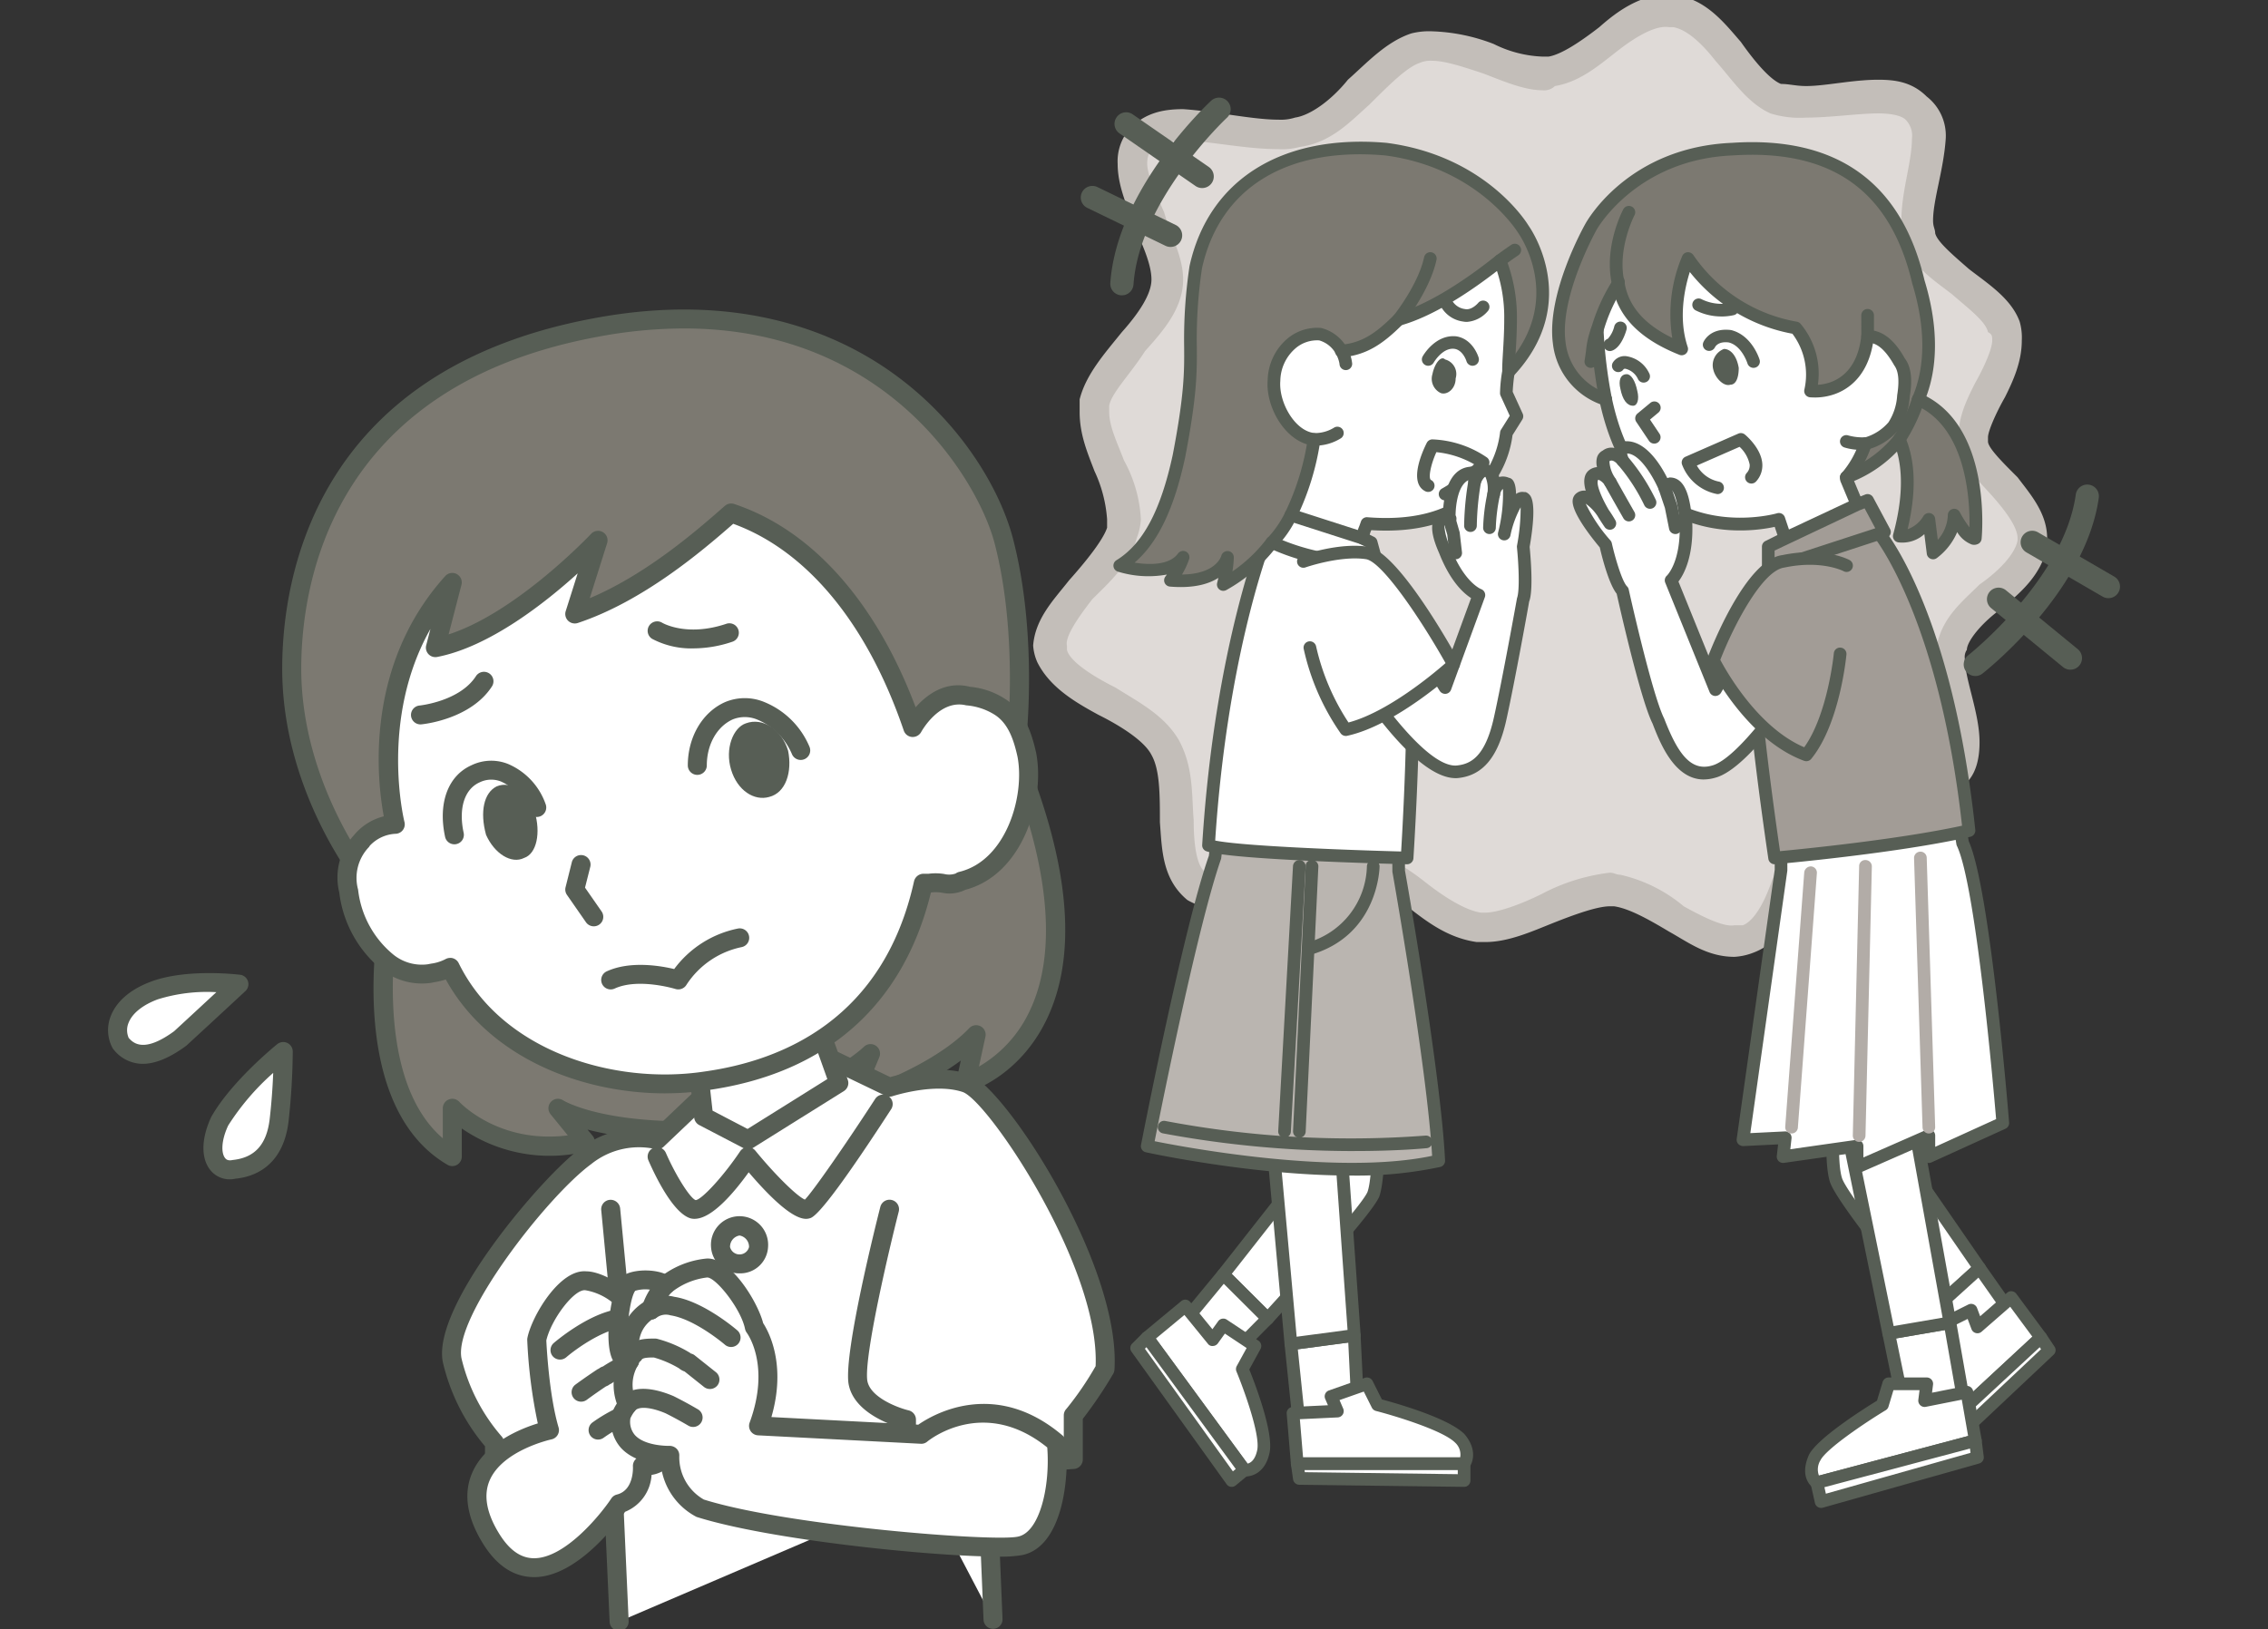 <svg xmlns="http://www.w3.org/2000/svg" width="341" height="245" viewBox="0 0 341 245"><rect x="0" y="0" width="341" height="245" fill="#333333" stroke="none"/><defs><clipPath id="clip-path"><path id="パス_85631" data-name="パス 85631" d="M.6 0h339.8c.332 0 .6 2.643.6 5.9v233.2c0 3.26-.269 5.9-.6 5.9H.6c-.332 0-.6-2.643-.6-5.9V5.9C0 2.643.269 0 .6 0z" transform="translate(192 2819)" fill="#f7f7f5"/></clipPath></defs><g id="trouble-img1" transform="translate(-192 -2819)" clip-path="url(#clip-path)"><g id="グループ_1634" data-name="グループ 1634" transform="translate(208.247 2818.02)"><path id="パス_85481" data-name="パス 85481" d="M243.552 647.4c-1.27 5.693-11.116 9.806-12.069 15.5-1.271 5.377 4.447 13.917.318 18.662-3.811 4.428-14.61 3.479-19.692 7.591-4.764 4.428-5.717 15.5-11.434 17.713-6.035 1.9-12.7-6.326-19.692-7.591-6.352-.949-14.292 6.326-20.645 5.693-6.67-.949-12.387-9.489-19.374-9.489-7.623-.316-18.1 6.959-23.186 3.163s-.953-14.866-4.447-20.876c-3.176-5.377-14.928-8.224-17.151-13.6-2.541-5.693 8.258-12.02 10.8-18.662 1.588-5.377-5.717-13.285-4.447-19.295s10.8-12.02 10.8-18.662c0-6.959-8.258-16.448-3.811-21.193s16.516.633 23.5-.949c6.987-1.265 11.752-10.755 17.786-12.652 6.352-1.9 14.293 4.745 20.645 3.48 6.035-1.265 11.752-10.438 18.421-9.173 6.035.949 9.846 11.071 15.245 13.285 6.035 2.214 16.2-2.531 20.645 1.265 5.082 3.8-.635 13.6.635 19.295 1.588 5.377 11.116 8.856 13.022 13.918 1.906 5.377-5.4 12.336-4.764 17.4.953 4.428 9.846 9.489 8.893 15.183" transform="translate(45.774 -564.527)" fill="#dfdad7"/><path id="パス_85482" data-name="パス 85482" d="M245.091 648.9l2.223.316c-.953 4.428-4.129 6.959-6.67 9.173-3.176 2.214-5.4 5.061-5.4 6.326a1.9 1.9 0 00-.318 1.265c0 3.163 2.223 8.224 2.223 12.652 0 1.9-.318 4.428-1.906 6.01-2.859 2.847-7.305 3.8-10.8 4.428-3.811.949-7.623 1.9-9.211 3.479s-3.176 5.061-4.447 8.54c-1.588 3.8-3.494 7.591-7.623 9.173a9.307 9.307 0 01-2.858.633c-4.129 0-6.987-2.214-9.846-3.8-3.176-1.9-6.035-3.479-8.258-3.8h-.635c-1.906 0-5.4 1.265-8.576 2.53s-6.67 2.847-10.164 2.847h-1.27c-4.447-.633-7.623-3.163-10.481-5.377-3.176-2.531-6.035-4.112-8.575-4.112h-.318c-2.223 0-5.717.949-8.893 1.9-3.494 1.265-6.987 2.531-10.164 2.531a9.349 9.349 0 01-5.082-1.265c-3.811-3.163-3.811-7.591-4.129-11.7 0-4.112 0-7.908-1.27-10.122-.953-1.9-4.129-4.112-7.94-6.01-3.494-1.9-7.305-4.112-9.211-7.908a7.42 7.42 0 01-.635-2.53c.318-4.112 3.176-6.959 5.4-9.806 2.541-2.847 5.082-6.01 5.717-7.908V645.1a20.441 20.441 0 00-1.906-7.275c-.953-2.531-2.223-5.377-2.223-8.857v-1.9c.953-3.8 3.811-6.959 6.352-10.122 2.541-2.847 4.447-5.694 4.447-7.908s-1.27-5.061-2.541-7.908c-1.27-3.48-2.541-6.326-2.541-9.489a7.422 7.422 0 011.906-5.377c2.223-2.214 4.764-2.847 7.94-2.847 4.764.316 10.481 1.582 14.293 1.582a7.021 7.021 0 002.541-.316c2.223-.317 5.4-2.531 7.94-5.694 2.859-2.53 5.717-5.694 9.528-6.959a10.853 10.853 0 013.176-.316 28.039 28.039 0 019.211 1.9 17.883 17.883 0 007.305 1.9h.953c1.906-.316 4.764-2.214 7.623-4.428 2.858-2.531 6.035-4.745 10.481-5.061a1.915 1.915 0 011.27.316c4.447.633 7.305 4.428 9.528 6.959 2.223 3.163 4.447 5.694 6.035 6.326 1.27 0 2.223.316 3.811.316 2.858 0 6.987-.949 10.8-.949 2.541 0 5.082.316 7.305 2.531a7.445 7.445 0 012.858 6.326c-.318 4.745-1.906 9.173-1.906 12.336 0 .949.318 1.265.318 1.9.318 1.265 2.541 3.163 5.082 5.377 2.859 2.214 6.352 4.428 7.623 7.908a8.726 8.726 0 01.318 2.847c0 3.163-1.27 6.01-2.541 8.54-1.27 2.214-2.541 5.061-2.541 6.01v.633c0 .949 2.223 3.163 4.447 5.377 1.906 2.531 4.447 5.377 4.447 9.173v1.265l-2.223-.316-2.223-.633v-.316c0-1.582-1.588-3.8-3.494-6.01-2.223-2.531-4.764-4.745-5.4-7.908v-1.265c0-3.163 1.27-5.694 2.541-8.224 1.27-2.214 2.541-5.061 2.541-6.326 0-.633 0-.949-.635-1.265-.318-1.582-2.859-3.48-5.4-5.694-2.859-2.214-6.352-4.428-7.305-8.224a8.722 8.722 0 01-.318-2.847c0-4.428 1.588-8.857 1.588-12.336a3.4 3.4 0 00-.953-2.847c-.635-.633-2.223-.949-4.129-.949-2.858 0-7.305.633-10.8.633a14.916 14.916 0 01-5.4-.633c-3.494-1.582-5.717-5.061-8.258-7.908-2.223-2.847-4.447-4.745-6.352-5.061h-.635c-1.906-.316-4.764 1.265-7.623 3.479s-5.717 4.745-9.528 5.377a2.34 2.34 0 01-1.906.633c-2.858 0-6.352-1.582-8.893-2.531-2.858-.949-5.717-1.9-7.623-1.9a4.041 4.041 0 00-1.906.316c-1.906.633-4.447 3.163-7.623 6.326-2.858 2.531-5.717 5.694-10.481 6.326a9.831 9.831 0 01-3.176.316c-5.082 0-10.481-1.265-14.293-1.265-2.541 0-3.811.316-4.764 1.265a3.676 3.676 0 00-.635 2.214c0 1.582 1.27 4.428 2.541 7.275.953 3.479 2.858 6.643 2.858 10.122 0 4.428-3.176 7.908-5.717 10.754-2.223 3.479-5.082 6.326-5.4 8.224v.949c0 2.214 1.27 4.745 2.223 7.275a20.53 20.53 0 012.541 8.857 9.207 9.207 0 01-.635 2.847c-.953 3.8-4.129 6.642-6.67 9.173-2.223 2.847-4.129 5.693-3.811 6.959v.633c.318 1.582 3.494 3.8 7.305 5.693 3.494 2.214 7.305 4.112 9.528 7.908 2.223 4.112 1.906 8.224 2.223 12.02 0 4.428.635 7.275 1.906 7.908a3.046 3.046 0 002.223.633 28.5 28.5 0 008.576-2.214 43.237 43.237 0 0110.481-1.9h.318c4.447 0 8.258 2.53 11.116 4.745 3.176 2.53 6.352 4.428 8.576 4.745h.635c1.906 0 5.4-1.265 8.575-2.847a29.238 29.238 0 0110.164-3.163c.635 0 .953.316 1.588.316a22.547 22.547 0 019.528 4.745c2.858 1.581 6.035 3.163 7.623 2.847h1.27c1.588-.633 3.176-3.163 4.447-6.959 1.588-3.163 3.176-7.275 6.035-10.122 3.176-2.847 7.623-3.479 11.434-4.428 3.494-.633 7.305-1.582 8.258-3.48a3.106 3.106 0 00.953-2.53c0-3.163-2.223-7.908-2.223-12.652a5.362 5.362 0 01.318-2.214c.953-4.112 3.811-6.326 6.352-8.857 3.176-2.214 5.4-4.745 5.717-6.642z" transform="translate(44.234 -566.023)" fill="#c3beb9"/><path id="パス_85483" data-name="パス 85483" d="M64.175 669.447s-11.434-13.917-11.434-32.263 8.575-44.283 45.418-51.242c39.7-7.591 58.123 18.662 61.617 31.947 3.811 14.55 1.906 30.682 1.906 30.682v2.214c16.833 41.753-7.623 48.711-7.623 48.711l1.588-7.275c-6.352 6.643-19.057 10.438-19.057 10.438l3.176-7.592c-5.4 5.061-21.28 11.387-21.28 11.387-19.057 1.265-25.726-3.163-25.726-3.163l4.129 5.061c-12.7 2.847-20.009-5.061-20.009-5.061v7.275c-14.61-8.54-9.528-36.059-9.528-36.059z" transform="translate(-25.127 -535.649)" fill="#7c7971"/><path id="パス_85484" data-name="パス 85484" d="M77.769 712.869a1.419 1.419 0 01-.725-.2c-14.3-8.358-10.976-32.877-10.306-36.995l-2.838-4.52c-1.006-1.249-11.7-14.94-11.7-33.091 0-13.182 4.539-44.7 46.58-52.641 22.23-4.255 37.007 2.219 45.5 8.4 10.3 7.491 15.933 17.616 17.77 24.59 3.832 14.642 2.02 30.537 1.94 31.209l.008 1.768c6.712 16.754 7.736 30.086 3.044 39.625-4.182 8.511-11.394 10.646-11.7 10.733a1.434 1.434 0 01-1.368-.332 1.406 1.406 0 01-.418-1.336l.67-3.079c-6.752 5-15.881 7.771-16.333 7.908a1.455 1.455 0 01-1.474-.414 1.411 1.411 0 01-.257-1.5l1.194-2.849a130.838 130.838 0 01-17.447 8.511 1.376 1.376 0 01-.434.1c-10.394.693-17.225-.293-21.367-1.376l.781.954a1.423 1.423 0 01-.794 2.288 23.317 23.317 0 01-18.895-3.409v4.233a1.429 1.429 0 01-.72 1.236 1.412 1.412 0 01-.709.187M112.6 586.9a70.74 70.74 0 00-13.281 1.318c-39.945 7.544-44.256 37.372-44.256 49.845 0 17.6 11 31.225 11.111 31.362a1.15 1.15 0 01.106.145l3.173 5.061a1.4 1.4 0 01.193 1.012c-.045.25-4.206 23.713 6.7 33.044v-4.518a1.431 1.431 0 012.477-.967c.262.279 6.064 6.337 16.317 5.05l-2.594-3.184a1.426 1.426 0 011.9-2.083c.056.034 6.63 4.1 24.607 2.942 1.874-.759 15.809-6.505 20.624-11.015a1.428 1.428 0 012.3 1.584l-1.951 4.658c4.05-1.513 11.288-4.655 15.478-9.033a1.427 1.427 0 012.43 1.281l-.979 4.5a18.935 18.935 0 007.559-8.216c4.243-8.709 3.11-21.675-3.266-37.493a1.4 1.4 0 01-.1-.532v-2.214c.029-.324 1.834-16.211-1.858-30.318-2.436-9.229-15.89-32.229-46.69-32.229" transform="translate(-26.017 -536.528)" fill="#575e55"/><path id="パス_85485" data-name="パス 85485" d="M99.892 673.113l-.953-23.09-10.8.633z" transform="translate(33.167 -428.607)" fill="#fff"/><path id="パス_85486" data-name="パス 85486" d="M100.779 675.421a1.428 1.428 0 01-1.427-1.365l-.895-21.643-9.34.548a1.357 1.357 0 01-1.514-1.334 1.428 1.428 0 011.339-1.508l10.8-.633a1.428 1.428 0 011.511 1.363l.953 23.09a1.423 1.423 0 01-1.366 1.479h-.061" transform="translate(32.279 -429.492)" fill="#575e55"/><path id="パス_85487" data-name="パス 85487" d="M141.652 688.107l13.657-.949v-6.642s1.27-1.265 4.764-6.959c.953-15.183-16.2-41.436-20.962-43.018s-11.434.633-11.434.633l-9.211-4.428-18.739 5.694-6.987 6.642a12.928 12.928 0 00-10.8 2.53c-6.035 4.428-21.6 23.407-20.009 30.682a28.874 28.874 0 006.352 12.336v5.693H86.07l.953 21.193z" transform="translate(-10.179 -466.691)" fill="#fff"/><path id="パス_85488" data-name="パス 85488" d="M87.906 713.82a1.428 1.428 0 01-1.427-1.36l-.892-19.832h-16.42a1.427 1.427 0 01-1.429-1.424v-5.156a30.252 30.252 0 01-6.318-12.573c-1.842-8.424 14.989-28.038 20.557-32.126a14.541 14.541 0 0111.2-2.934l6.445-6.126a1.433 1.433 0 01.572-.332l18.736-5.693a1.461 1.461 0 011.035.079l8.708 4.188c1.794-.519 7.406-1.908 11.773-.458 5.444 1.808 22.924 28.708 21.936 44.454a1.449 1.449 0 01-.206.654 64.559 64.559 0 01-4.555 6.748v6.113a1.431 1.431 0 01-1.329 1.421l-13.657.949a1.394 1.394 0 01-1.527-1.321 1.427 1.427 0 011.326-1.521l12.329-.857V681.4a1.422 1.422 0 01.418-1.007 47.511 47.511 0 004.368-6.393c.656-14.988-16.211-39.976-20-41.231-4.243-1.413-10.468.612-10.531.633a1.448 1.448 0 01-1.072-.068l-8.711-4.189-17.876 5.433-6.744 6.41a1.408 1.408 0 01-1.39.335 11.457 11.457 0 00-9.528 2.3c-6.659 4.89-20.822 23.1-19.48 29.248a27.656 27.656 0 006 11.667 1.428 1.428 0 01.386.973v4.27h16.36a1.425 1.425 0 011.427 1.36l.95 21.193a1.423 1.423 0 01-1.363 1.484h-.064" transform="translate(-11.066 -467.574)" fill="#575e55"/><path id="パス_85489" data-name="パス 85489" d="M75.78 630.789l.953 8.54 6.67 3.479 13.657-8.54-3.494-9.805z" transform="translate(12.813 -470.421)" fill="#fff"/><path id="パス_85490" data-name="パス 85490" d="M84.292 645.116a1.446 1.446 0 01-.662-.163l-6.673-3.479a1.43 1.43 0 01-.754-1.1l-.955-8.54a1.43 1.43 0 012.843-.314l.871 7.789 5.267 2.749 11.992-7.5-3.11-8.728a1.428 1.428 0 012.692-.954l3.494 9.806a1.417 1.417 0 01-.588 1.682L85.054 644.9a1.428 1.428 0 01-.762.219" transform="translate(11.923 -471.305)" fill="#575e55"/><path id="パス_85491" data-name="パス 85491" d="M93.121 674.383a1.429 1.429 0 01-1.429-1.423v-4c-2.139-.707-6.686-2.652-7.287-6.54-.659-4.9 4.232-24.308 4.791-26.5a1.429 1.429 0 012.771.7c-1.485 5.82-5.225 21.73-4.732 25.4.4 2.552 4.624 4.112 6.22 4.5a1.43 1.43 0 011.1 1.384v5.061a1.429 1.429 0 01-1.432 1.423" transform="translate(26.915 -453.442)" fill="#575e55"/><path id="パス_85492" data-name="パス 85492" d="M73.377 672.8a1.427 1.427 0 01-1.323-.888c-3.957-9.7-.776-20.534-.13-22.524L70.685 636.4a1.422 1.422 0 011.289-1.547 1.446 1.446 0 011.556 1.281l1.27 13.283a1.416 1.416 0 01-.071.6c-.04.111-3.893 11.332-.026 20.818a1.421 1.421 0 01-.786 1.853 1.438 1.438 0 01-.537.105" transform="translate(3.464 -453.438)" fill="#575e55"/><path id="パス_85493" data-name="パス 85493" d="M80.014 647.53a2.616 2.616 0 01-.572-.066c-2.639-.751-5.325-6.35-6.363-8.722a1.423 1.423 0 01.738-1.874 1.438 1.438 0 011.882.738c1.5 3.432 3.639 6.819 4.484 7.109.91-.074 4.147-3.559 6.675-7.331a1.426 1.426 0 011.122-.633 1.444 1.444 0 011.175.525c2.956 3.611 6.244 6.848 7.443 7.359 1.143-1.115 6.241-8.459 10.574-15.143a1.439 1.439 0 011.977-.425 1.422 1.422 0 01.426 1.969c-6.7 10.327-10.77 15.834-12.1 16.364-.744.25-2.684.9-9.322-6.874-2.279 3.169-5.566 7-8.139 7" transform="translate(8.168 -463.255)" fill="#575e55"/><path id="パス_85494" data-name="パス 85494" d="M80.846 644.341a4.239 4.239 0 01-4.285-3.954 4.3 4.3 0 118.573 0 4.185 4.185 0 01-4.288 3.954m0-5.691a1.715 1.715 0 00-1.427 1.737 1.474 1.474 0 002.856 0 1.717 1.717 0 00-1.429-1.737" transform="translate(14.098 -451.87)" fill="#575e55"/><path id="パス_85495" data-name="パス 85495" d="M80.369 652.381a4.269 4.269 0 114.288-4.267 4.281 4.281 0 01-4.288 4.267m0-5.691a1.422 1.422 0 101.429 1.423 1.411 1.411 0 00-1.429-1.423" transform="translate(13.308 -438.717)" fill="#575e55"/><path id="パス_85496" data-name="パス 85496" d="M142.837 651.333h.635c1.588-.316 3.494.633 4.764-.316 7.94-1.9 11.116-12.336 9.846-18.979-.635-2.847-1.588-5.694-4.129-7.275a10.608 10.608 0 00-4.764-1.581c-5.082-1.265-8.258 4.745-8.258 4.745-6.352-18.662-16.833-28.784-27.315-32.263-5.4 4.745-13.975 12.02-23.5 15.183l3.494-11.07s-13.022 13.917-24.456 16.132l2.541-9.806c-13.975 15.5-8.576 36.375-8.576 36.375a6.869 6.869 0 00-5.082 2.53 8.076 8.076 0 00-1.906 7.591c.635 6.01 5.717 13.285 12.069 12.336a9.351 9.351 0 003.176-.949c6.67 13.6 23.821 19.295 38.431 17.081 15.881-2.214 28.585-11.071 32.714-29.733z" transform="translate(-19.94 -517.535)" fill="#fff"/><path id="パス_85497" data-name="パス 85497" d="M104.6 683.822c-12.638 0-26.526-5.406-32.987-17.123a11.458 11.458 0 01-1.667.4l-.577.111a9.752 9.752 0 01-7.522-2.111 17.643 17.643 0 01-6.247-11.468 9.417 9.417 0 012.2-8.625 8.47 8.47 0 014.492-2.844c-.987-5.253-3.025-22.534 9.235-36.128a1.427 1.427 0 012.446 1.3l-1.935 7.468c10.269-3.306 21.3-14.993 21.423-15.117a1.428 1.428 0 012.409 1.4l-2.612 8.274c8.665-3.646 16.4-10.446 20.311-13.883a1.451 1.451 0 011.4-.285c11.683 3.883 21.306 14.693 27.288 30.571 1.652-1.869 4.454-4.02 8.178-3.079a11.6 11.6 0 015.272 1.822c2.911 1.806 4 5.116 4.669 8.108 1.374 7.164-2.03 18.343-10.651 20.6a5.351 5.351 0 01-3.507.438 5.618 5.618 0 00-1.564-.045l-.1.013c-4.14 16.967-15.756 27.237-33.656 29.736a42.492 42.492 0 01-6.3.461M72.27 663.444a1.5 1.5 0 01.458.074 1.435 1.435 0 01.826.725c6.561 13.385 23.564 18.33 36.93 16.3 11.873-1.655 26.963-7.961 31.536-28.631a1.47 1.47 0 011.551-1.11c.056-.005.106-.008.161-.008h.506a8.14 8.14 0 012.3.037 3.058 3.058 0 001.736-.068 1.444 1.444 0 01.524-.245c7.059-1.687 9.912-11.39 8.774-17.326-.556-2.494-1.371-5.024-3.48-6.337a9.469 9.469 0 00-4.24-1.384c-4.034-.981-6.733 3.956-6.76 4.007a1.468 1.468 0 01-1.382.751 1.428 1.428 0 01-1.236-.96c-5.468-16.063-14.552-27.068-25.644-31.1-4.656 4.081-13.543 11.654-23.368 14.919a1.449 1.449 0 01-1.456-.337 1.428 1.428 0 01-.363-1.442l1.8-5.683c-4.854 4.4-13.252 11.044-21.118 12.568a1.425 1.425 0 01-1.657-1.753l.633-2.454c-7.7 13.646-3.946 28.853-3.9 29.026a1.423 1.423 0 01-1.384 1.777 5.67 5.67 0 00-3.83 1.795 1.177 1.177 0 01-.241.319 6.69 6.69 0 00-1.519 6.276 14.75 14.75 0 005.18 9.674 6.8 6.8 0 005.28 1.56l.521-.1a6.537 6.537 0 002.229-.712 1.456 1.456 0 01.638-.15" transform="translate(-20.835 -518.42)" fill="#575e55"/><path id="パス_85498" data-name="パス 85498" d="M77.9 614.774c.953 3.163 3.494 4.745 5.717 4.112 2.541-.633 3.494-3.8 2.856-6.959-.953-3.163-3.809-5.061-6.352-4.112-1.9.633-3.176 3.8-2.221 6.959" transform="translate(15.773 -498.056)" fill="#575e55"/><path id="パス_85499" data-name="パス 85499" d="M76.67 617.763a1.427 1.427 0 01-1.429-1.424c0-4.275 2.2-8.013 5.611-9.523a7.673 7.673 0 015.921.005 12.479 12.479 0 016.77 6.732 1.43 1.43 0 01-2.62 1.144 9.763 9.763 0 00-5.172-5.222 4.889 4.889 0 00-3.727-.066c-2.387 1.06-3.925 3.777-3.925 6.93a1.427 1.427 0 01-1.429 1.424" transform="translate(11.925 -500.255)" fill="#575e55"/><path id="パス_85500" data-name="パス 85500" d="M64.052 618.691c1.27 2.847 3.811 4.429 5.717 3.48 1.906-.633 2.541-3.8 1.588-6.959-1.268-2.847-3.494-4.745-5.714-3.8-1.908.949-2.544 3.8-1.591 7.275" transform="translate(-7.221 -492.168)" fill="#575e55"/><path id="パス_85501" data-name="パス 85501" d="M63.063 622.362a1.425 1.425 0 01-1.395-1.126c-1.09-5.072.437-9.2 3.989-10.77a6.811 6.811 0 015.46-.192 10.246 10.246 0 015.661 6.026 1.427 1.427 0 01-2.652 1.057 7.561 7.561 0 00-4.026-4.423 3.957 3.957 0 00-3.224.108c-2.3 1.02-3.208 3.922-2.414 7.6a1.421 1.421 0 01-1.1 1.69 1.469 1.469 0 01-.3.032" transform="translate(-10.996 -494.415)" fill="#575e55"/><path id="パス_85502" data-name="パス 85502" d="M72.569 625.917a1.43 1.43 0 01-1.175-.611l-2.858-4.112a1.418 1.418 0 01-.212-1.154l.95-3.8a1.431 1.431 0 012.776.69l-.8 3.171 2.491 3.58a1.424 1.424 0 01-1.175 2.235" transform="translate(.463 -485.634)" fill="#575e55"/><path id="パス_85503" data-name="パス 85503" d="M71.75 628.54a1.423 1.423 0 01-.6-2.715c3.528-1.624 8.11-.836 10.145-.348a15.822 15.822 0 019.547-6.084 1.424 1.424 0 11.564 2.791 13.03 13.03 0 00-8.247 5.636 1.443 1.443 0 01-1.673.654c-.053-.013-5.569-1.7-9.134-.066a1.436 1.436 0 01-.6.132" transform="translate(3.823 -478.768)" fill="#575e55"/><path id="パス_85504" data-name="パス 85504" d="M79.852 605.912a12.582 12.582 0 01-6.212-1.434 1.418 1.418 0 01-.466-1.959 1.436 1.436 0 011.956-.472c.148.087 3.737 2.14 9.608.182a1.425 1.425 0 11.905 2.7 18.373 18.373 0 01-5.791.981" transform="translate(8.169 -507.424)" fill="#575e55"/><path id="パス_85505" data-name="パス 85505" d="M60.947 612.632a1.422 1.422 0 01-.135-2.839c.061-.008 6.024-.635 8.462-4.415a1.434 1.434 0 011.977-.427 1.419 1.419 0 01.429 1.966c-3.2 4.953-10.293 5.678-10.595 5.707a1.162 1.162 0 01-.138.008" transform="translate(-13.961 -502.715)" fill="#575e55"/><path id="パス_85506" data-name="パス 85506" d="M76.783 640.765c1.588 1.582 2.858 9.806.953 11.387a1.11 1.11 0 01-.635.316v-.316c.318-2.53-.318-5.693-2.541-7.591h-.318A8.62 8.62 0 0071.7 641.4c1.27-1.265 4.129-1.581 5.082-.633" transform="translate(6.095 -444.654)" fill="#fff"/><path id="パス_85507" data-name="パス 85507" d="M91 653.7a8.729 8.729 0 01.318 6.326 2.41 2.41 0 01.635 1.581c1.27 6.326-3.811 5.694-3.811 5.694s.318 4.745-3.494 5.693c0 0-11.752 17.713-19.374 5.061s8.893-16.132 8.893-16.132c-1.588-5.377-1.906-13.6-1.906-13.6.635-3.163 4.447-9.173 7.305-8.857a10.066 10.066 0 016.035 3.163 8.62 8.62 0 012.539 3.171h.318c2.223 1.9 2.858 5.061 2.541 7.591z" transform="translate(-7.802 -445.89)" fill="#fff"/><path id="パス_85508" data-name="パス 85508" d="M77.99 654.78a1.423 1.423 0 01-.312-2.813 4.445 4.445 0 00.476-2.533c0-3.1-.966-6.247-1.493-6.774a3.475 3.475 0 00-3.06.633 1.427 1.427 0 01-2.022-2.014c1.689-1.679 5.442-2.285 7.1-.63 1.625 1.619 2.443 6.593 2.313 9.442-.09 1.985-.566 3.305-1.456 4.044a2.377 2.377 0 01-1.551.646m0-2.847z" transform="translate(5.206 -445.542)" fill="#575e55"/><path id="パス_85509" data-name="パス 85509" d="M72.747 684.919h-.164c-3.015-.063-5.587-1.829-7.644-5.245-2.332-3.867-2.829-7.394-1.477-10.48 1.953-4.465 7.257-6.593 9.846-7.389a75.966 75.966 0 01-1.588-12.542 1.431 1.431 0 01.029-.335c.638-3.184 4.812-10.372 8.864-9.99h.019c1.49 0 4.335 1.094 6.773 3.477a10.114 10.114 0 012.9 3.624 1.421 1.421 0 01-.635 1.911 1.439 1.439 0 01-1.919-.635A7.346 7.346 0 0085.7 644.7a1.266 1.266 0 01-.217-.177 8.813 8.813 0 00-5.026-2.744c-1.691-.2-5.153 4.42-5.868 7.549.058 1.2.445 8.361 1.842 13.082a1.427 1.427 0 01-1.077 1.8c-.071.016-7.294 1.6-9.274 6.136-.955 2.193-.513 4.84 1.313 7.868 1.54 2.559 3.258 3.822 5.254 3.867h.106c4.621 0 9.928-6.466 11.6-8.978a1.412 1.412 0 01.844-.6c2.594-.646 2.422-4.08 2.414-4.225a1.432 1.432 0 011.607-1.5 2.507 2.507 0 001.877-.6c.558-.609.68-1.785.355-3.4a1.664 1.664 0 01-.026-.28 1.052 1.052 0 00-.217-.574c-.68-.833-2.877-.643-5.1.3a21.137 21.137 0 00-2.88 1.726 1.424 1.424 0 11-1.715-2.275 23.605 23.605 0 013.393-2.035c2.956-1.263 6.665-1.806 8.425.387a3.685 3.685 0 01.945 2.312c.484 2.538.119 4.486-1.1 5.786a4.783 4.783 0 01-2.761 1.424 6.381 6.381 0 01-3.984 5.551c-1.395 1.974-7.345 9.821-13.684 9.824" transform="translate(-8.695 -446.769)" fill="#575e55"/><path id="パス_85510" data-name="パス 85510" d="M84.118 652.241a1.4 1.4 0 01-.18-.011 1.426 1.426 0 01-1.241-1.589 7.567 7.567 0 00-1.715-6.018 1.342 1.342 0 01-.365-.127c-1.514-.751-2.223-.617-2.4-.551-3.29.522-7.17 3.4-8.409 4.47a1.442 1.442 0 01-2.017-.145 1.42 1.42 0 01.146-2.008c.206-.177 5.124-4.389 9.61-5.077a5.748 5.748 0 014.039.617 1.44 1.44 0 01.921.343c2.758 2.351 3.372 6.113 3.028 8.849a1.428 1.428 0 01-1.416 1.247" transform="translate(-.92 -443.32)" fill="#575e55"/><path id="パス_85511" data-name="パス 85511" d="M82.458 654.873A1.429 1.429 0 0181.1 653a7.281 7.281 0 00-.236-5.237 2.116 2.116 0 01-.73-1.123c-.156-.242-.389-.3-1.617-.309a20.818 20.818 0 00-3.9 2.011 1.167 1.167 0 01-.225.108 1.82 1.82 0 01-.58.322 76.812 76.812 0 00-2.888 2.022 1.435 1.435 0 01-2-.29 1.419 1.419 0 01.288-1.993s1.294-.965 3.24-2.256a1.418 1.418 0 01.281-.145 1.845 1.845 0 01.627-.337 19.167 19.167 0 014.621-2.243 1.406 1.406 0 01.347-.045c1.681 0 3.422 0 4.452 2.051a1.417 1.417 0 01.789 1.27 10.261 10.261 0 01.246 7.093 1.43 1.43 0 01-1.358.975m.476-8.7zm-.794-.788z" transform="translate(1.055 -439.306)" fill="#575e55"/><path id="パス_85512" data-name="パス 85512" d="M78.441 640.173a9.242 9.242 0 00-2.223 3.8H75.9c-2.859 1.9-3.176 4.745-2.859 7.275v.316a1.17 1.17 0 00-.953-.316c-1.588-1.265-.635-10.122.953-11.387 1.27-.633 4.129-.633 5.4.316" transform="translate(5.39 -445.96)" fill="#fff"/><path id="パス_85513" data-name="パス 85513" d="M91.518 647.607s4.129 5.377.635 14.866l24.456 1.266s9.528-7.908 20.327 1.265c.635 6.326-.953 14.55-5.4 15.5-3.811.949-35.255-1.581-48.277-5.694-4.764-2.53-4.447-7.908-4.447-7.908s-8.258.317-7.305-6.01a6.908 6.908 0 01.953-1.581 7.083 7.083 0 01.318-6.642v-.316c-.318-2.53 0-5.377 2.858-7.275h.318a9.242 9.242 0 012.223-3.8 11.783 11.783 0 016.035-2.531c2.541-.316 6.67 5.694 7.305 8.857" transform="translate(5.652 -447.068)" fill="#fff"/><path id="パス_85514" data-name="パス 85514" d="M73.932 653.865a1.432 1.432 0 01-1.011-.416 1.207 1.207 0 01-.836-.211c-.58-.466-1.352-1.463-1.352-4.753 0-1.821.426-7.362 2.308-8.859a1.5 1.5 0 01.254-.163c1.7-.851 5.164-.836 6.892.451a1.42 1.42 0 01.291 1.993 1.436 1.436 0 01-2 .287 5.35 5.35 0 00-3.721-.258c-.895 1.22-1.509 7.141-.95 8.852a2.439 2.439 0 011.138.648 1.423 1.423 0 01-1.011 2.43" transform="translate(4.499 -446.842)" fill="#575e55"/><path id="パス_85515" data-name="パス 85515" d="M129.071 683.021c-9.78 0-34.291-2.473-45.355-5.968a10.064 10.064 0 01-5.373-7.884c-1.657-.142-4.351-.669-6.029-2.538a5.925 5.925 0 01-1.331-5.064 1.444 1.444 0 01.135-.424 7.668 7.668 0 011.22-1.953c1.376-1.732 4.23-1.874 7.927-.3a60.043 60.043 0 013.666 1.988 1.424 1.424 0 11-1.472 2.438c-.019-.008-1.554-.928-3.4-1.845-2.154-.917-4.034-1.089-4.595-.385a5.744 5.744 0 00-.685 1.12 3.06 3.06 0 00.662 2.528c1.546 1.721 5.174 1.634 5.2 1.634a1.511 1.511 0 011.075.427 1.415 1.415 0 01.408 1.078 7.322 7.322 0 003.692 6.569c12.622 3.962 43.9 6.4 47.261 5.567 3.218-.685 4.825-7.481 4.37-13.4-9.528-7.684-17.694-1.168-18.04-.88a1.367 1.367 0 01-.987.324l-24.459-1.268a1.424 1.424 0 01-1.261-1.915c3.15-8.559-.286-13.319-.434-13.517a1.538 1.538 0 01-.259-.577c-.617-3.066-4.476-7.845-5.728-7.726a10.573 10.573 0 00-5.3 2.212 7.747 7.747 0 00-1.749 3.044 1.43 1.43 0 01-2.776-.683 10.676 10.676 0 012.6-4.463 13.286 13.286 0 017.043-2.947c3.576-.4 7.8 6.416 8.636 9.7.794 1.212 3.541 6.181 1.241 14.123l22.085 1.147c2.181-1.521 11.516-7.014 21.688 1.626a1.431 1.431 0 01.495.941c.593 5.92-.648 15.784-6.519 17.033a18.294 18.294 0 01-3.655.24" transform="translate(4.763 -447.955)" fill="#575e55"/><path id="パス_85516" data-name="パス 85516" d="M72.888 651.193a1.428 1.428 0 01-1.416-1.247c-.487-3.872.688-6.779 3.483-8.635a1.456 1.456 0 01.693-.237 5.03 5.03 0 013.938-.591c4.359.659 9.277 4.869 9.483 5.048a1.425 1.425 0 11-1.871 2.151c-.042-.04-4.507-3.851-8.176-4.412a2.347 2.347 0 00-2.162.409 1.4 1.4 0 01-.646.232c-1.652 1.252-2.242 3.024-1.906 5.683a1.427 1.427 0 01-1.241 1.59 1.407 1.407 0 01-.18.01" transform="translate(5.541 -444.486)" fill="#575e55"/><path id="パス_85517" data-name="パス 85517" d="M73.131 654.15a1.429 1.429 0 01-1.278-.786 8.509 8.509 0 01.167-7.644 1.432 1.432 0 01.418-.96 2.3 2.3 0 01.783-.828c1.09-1.17 2.776-1.17 4.036-1.17a1.406 1.406 0 01.347.045 18.418 18.418 0 014.838 2.056 1.522 1.522 0 01.2.148 1.407 1.407 0 01.585.277l3.181 2.53a1.425 1.425 0 01.22 2 1.444 1.444 0 01-2.009.221l-2.917-2.325a2.649 2.649 0 01-.847-.482 15.753 15.753 0 00-3.782-1.626c-.754 0-1.609.024-1.805.311a1.324 1.324 0 01-.418.411 1.366 1.366 0 01-.164.459 5.677 5.677 0 00-.281 5.3 1.423 1.423 0 01-.636 1.913 1.439 1.439 0 01-.638.148" transform="translate(4.983 -440.484)" fill="#575e55"/><path id="パス_85518" data-name="パス 85518" d="M58.841 626.383s-6.67 5.377-9.528 10.438c-2.223 4.745-.635 7.908 2.223 7.275 3.176-.316 6.035-2.214 6.67-7.275a100.835 100.835 0 00.635-10.438" transform="translate(-32.498 -467.28)" fill="#fff"/><path id="パス_85519" data-name="パス 85519" d="M51.68 646.495a3.719 3.719 0 01-2.925-1.4c-1.421-1.766-1.368-4.753.148-7.987 3.009-5.335 9.642-10.717 9.923-10.944a1.431 1.431 0 012.329 1.107 101.7 101.7 0 01-.643 10.6c-.855 6.816-5.346 8.266-7.948 8.524a3.88 3.88 0 01-.884.1m6.535-16.008a37.23 37.23 0 00-6.77 7.916c-1.1 2.365-1.038 4.189-.458 4.9.1.127.365.456 1.125.285 3.327-.343 5.092-2.314 5.563-6.063a93.65 93.65 0 00.54-7.041" transform="translate(-33.385 -468.163)" fill="#575e55"/><path id="パス_85520" data-name="パス 85520" d="M61.092 622.69s-7.623-.949-12.7.949-6.352 5.377-5.082 7.908c1.588 1.9 4.129 2.847 8.893-.633 4.129-3.8 8.893-8.224 8.893-8.224" transform="translate(-41.419 -473.709)" fill="#fff"/><path id="パス_85521" data-name="パス 85521" d="M47.514 635.556a5.594 5.594 0 01-4.417-2.214 1.451 1.451 0 01-.177-.277 5.721 5.721 0 01-.193-4.724c.611-1.55 2.157-3.7 6.048-5.153 5.349-2 13.056-1.062 13.385-1.028a1.424 1.424 0 01.8 2.454s-4.767 4.431-8.9 8.227c-2.477 1.816-4.656 2.715-6.543 2.715m-2.107-3.9c.717.822 2.327 2.288 6.834-1.007 2.192-2.016 4.608-4.257 6.347-5.87a24.973 24.973 0 00-8.811 1.078c-2.268.846-3.827 2.1-4.388 3.527a2.893 2.893 0 00.019 2.272" transform="translate(-42.308 -474.593)" fill="#575e55"/><path id="パス_85522" data-name="パス 85522" d="M117.1 642.809l-.635-12.652 12.387-2.214s.635 13.917-.635 17.4c-.953 2.214-9.528 11.7-15.881 18.662l-6.67-6.642z" transform="translate(62.019 -464.728)" fill="#fff"/><path id="パス_85523" data-name="パス 85523" d="M112.924 665.541a.967.967 0 01-.675-.277l-6.67-6.643a.947.947 0 01-.077-1.255l11.217-14.274-.619-12.3a.952.952 0 01.783-.983l12.387-2.209a.926.926 0 01.762.192.946.946 0 01.357.7c.024.575.63 14.149-.691 17.766-.979 2.278-8.3 10.462-16.068 18.973a.967.967 0 01-.683.311zm-5.4-7.668l5.365 5.343c4.436-4.861 14.123-15.531 15.039-17.658.887-2.438.762-11.469.6-15.9l-10.486 1.874.593 11.817a.924.924 0 01-.2.63z" transform="translate(61.426 -465.318)" fill="#575e55"/><path id="パス_85524" data-name="パス 85524" d="M102.9 647.959l7.305-8.857 6.67 6.642a292.55 292.55 0 00-7.94 8.224z" transform="translate(57.474 -446.471)" fill="#fff"/><path id="パス_85525" data-name="パス 85525" d="M109.527 655.506a.961.961 0 01-.675-.277l-6.032-6.01a.948.948 0 01-.064-1.273l7.305-8.857a.952.952 0 01.691-.345 1.027 1.027 0 01.72.274l6.67 6.642a.952.952 0 010 1.344 295.39 295.39 0 00-7.911 8.192.981.981 0 01-.683.308zm-4.748-7.019l4.722 4.7a295.371 295.371 0 016.62-6.853l-5.251-5.235z" transform="translate(56.88 -447.059)" fill="#575e55"/><path id="パス_85526" data-name="パス 85526" d="M115.95 665.575s2.223.316 2.859-2.847-3.176-12.336-3.176-12.336l1.906-3.479-4.764-3.163-1.588 2.214-4.129-5.061-5.717 4.745z" transform="translate(54.903 -443.527)" fill="#fff"/><path id="パス_85527" data-name="パス 85527" d="M116.748 667.127a2.316 2.316 0 01-.341-.024.951.951 0 01-.635-.38l-14.61-19.93a.951.951 0 01.159-1.286l5.72-4.745a.939.939 0 01.7-.216.953.953 0 01.646.345l3.343 4.1.863-1.2a.952.952 0 011.3-.24l4.764 3.163a.954.954 0 01.307 1.247l-1.689 3.081c.81 2.008 3.668 9.407 3.06 12.462-.58 2.894-2.443 3.624-3.589 3.624M103.229 646.4l13.782 18.8c.445-.1 1.146-.517 1.461-2.061.468-2.364-2.1-9.312-3.126-11.79a.958.958 0 01.042-.82l1.487-2.712-3.269-2.172-1.051 1.466a.957.957 0 01-.746.4.818.818 0 01-.77-.348l-3.52-4.318z" transform="translate(54.312 -444.117)" fill="#575e55"/><path id="パス_85528" data-name="パス 85528" d="M116.939 662.63l-1.906 1.581-14.292-19.927 1.588-1.582z" transform="translate(53.916 -440.582)" fill="#fff"/><path id="パス_85529" data-name="パス 85529" d="M115.628 665.75a.928.928 0 01-.122-.008.94.94 0 01-.654-.393l-14.3-19.925a.945.945 0 01.1-1.22l1.588-1.584a1.045 1.045 0 01.746-.277.967.967 0 01.7.387l14.61 19.93a.946.946 0 01-.159 1.287l-1.906 1.581a.94.94 0 01-.609.222m-13.051-20.773l13.229 18.441.429-.358-13.427-18.314z" transform="translate(53.323 -441.171)" fill="#575e55"/><path id="パス_85530" data-name="パス 85530" d="M119.664 655.551l-8.893.633-1.27-12.336 9.528-1.265z" transform="translate(68.342 -440.779)" fill="#fff"/><path id="パス_85531" data-name="パス 85531" d="M111.366 657.724a.949.949 0 01-.948-.851l-1.273-12.333a.95.95 0 01.823-1.039l9.528-1.265a.888.888 0 01.738.211.934.934 0 01.339.68l.635 12.969a.952.952 0 01-.884.994l-8.893.635h-.066m-.23-12.465l1.083 10.5 7.04-.5-.537-11.013z" transform="translate(67.749 -441.372)" fill="#575e55"/><path id="パス_85532" data-name="パス 85532" d="M118.7 632.383l1.906 26.886-9.528 1.265-2.541-28.151z" transform="translate(66.761 -457.465)" fill="#fff"/><path id="パス_85533" data-name="パス 85533" d="M111.673 662.075a.969.969 0 01-.593-.208.955.955 0 01-.355-.656l-2.541-28.151a.951.951 0 01.948-1.036H119.3a.955.955 0 01.953.883l1.906 26.884a.948.948 0 01-.823 1.007l-9.531 1.268a.673.673 0 01-.127.011m-1.5-28.151l2.361 26.13 7.654-1.02-1.784-25.11z" transform="translate(66.168 -458.054)" fill="#575e55"/><path id="パス_85534" data-name="パス 85534" d="M135.346 657.363s1.273-1.581-.633-3.8c-2.541-2.53-12.387-5.061-12.387-5.061l-1.588-3.163-5.4 1.9.953 2.214-6.672.316.638 7.591z" transform="translate(68.539 -436.263)" fill="#fff"/><path id="パス_85535" data-name="パス 85535" d="M135.938 658.9h-25.089a.948.948 0 01-.948-.87l-.638-7.592a.952.952 0 01.233-.706.964.964 0 01.67-.321l5.3-.253-.413-.957a.946.946 0 01.558-1.268l5.4-1.9a.962.962 0 011.17.472l1.395 2.778c2.1.559 9.976 2.783 12.4 5.2 1.961 2.277 1.313 4.3.7 5.061a.962.962 0 01-.746.356m-24.205-1.9h23.625a2.435 2.435 0 00-.768-2.227c-1.882-1.872-9.235-4.073-11.9-4.758a.969.969 0 01-.617-.5l-1.21-2.414-3.647 1.281.553 1.284a.95.95 0 01-.066.875.967.967 0 01-.762.446l-5.688.269z" transform="translate(67.947 -436.852)" fill="#575e55"/><path id="パス_85536" data-name="パス 85536" d="M134.952 649.9v2.53l-24.774-.316-.318-2.214z" transform="translate(68.935 -428.804)" fill="#fff"/><path id="パス_85537" data-name="パス 85537" d="M135.544 653.973h-.013l-24.771-.316a.956.956 0 01-.932-.817l-.318-2.214a.949.949 0 01.222-.756.967.967 0 01.72-.327h25.091a.951.951 0 01.953.952v2.53a.944.944 0 01-.283.672.955.955 0 01-.67.277m-23.943-2.207l22.992.3v-.619h-23.04z" transform="translate(68.341 -429.394)" fill="#575e55"/><path id="パス_85538" data-name="パス 85538" d="M139.137 616.27v4.112s5.4 30.366 6.035 43.651c-16.2 3.8-43.83-2.214-43.83-2.214s6.352-32.58 10.164-43.334l.635-5.061z" transform="translate(54.905 -488.482)" fill="#bab5b0"/><path id="パス_85539" data-name="パス 85539" d="M132.578 666.836c-14.517 0-29.99-3.316-30.848-3.5a.951.951 0 01-.733-1.107c.262-1.334 6.41-32.772 10.2-43.469l.588-4.863a.925.925 0 011.064-.823.949.949 0 01.826 1.06l-.633 5.061c-3.43 9.734-8.93 37.1-9.994 42.475 4.814.968 27.5 5.193 41.718 2.2-.789-13.456-5.926-42.435-5.976-42.733l-.016-4.278a.954.954 0 011.908 0v4.114c.037.137 5.4 30.41 6.032 43.6a.952.952 0 01-.736.97 60.33 60.33 0 01-13.4 1.291" transform="translate(54.31 -489.071)" fill="#575e55"/><path id="パス_85540" data-name="パス 85540" d="M110.573 657.228h-.048a.947.947 0 01-.9-.994l1.9-39.855a.882.882 0 011-.9.947.947 0 01.905.994l-1.906 39.855a.948.948 0 01-.95.9" transform="translate(68.541 -485.157)" fill="#575e55"/><path id="パス_85541" data-name="パス 85541" d="M109.733 657.216h-.053a.948.948 0 01-.9-1l2.22-39.857a.978.978 0 011-.9.949.949 0 01.9 1l-2.223 39.855a.949.949 0 01-.95.9" transform="translate(67.158 -485.144)" fill="#575e55"/><path id="パス_85542" data-name="パス 85542" d="M131.57 634.886a156.336 156.336 0 01-28.855-2.66.945.945 0 01-.757-1.11.935.935 0 011.112-.754 149.379 149.379 0 0039.106 2.2.973.973 0 011.048.843.953.953 0 01-.847 1.047c-.085.008-4.2.43-10.807.43" transform="translate(55.892 -460.806)" fill="#575e55"/><path id="パス_85543" data-name="パス 85543" d="M114.032 596.5s-7.305 17.081-9.211 47.762c3.494 1.265 29.855 1.9 29.855 1.9s1.906-29.733 0-34.161a131.026 131.026 0 00-6.035-12.652z" transform="translate(60.636 -516.161)" fill="#fff"/><path id="パス_85544" data-name="パス 85544" d="M135.269 647.7h-.021c-2.716-.069-26.621-.675-30.16-1.961a.943.943 0 01-.625-.949c1.9-30.489 9.208-47.9 9.285-48.073a.964.964 0 011.059-.562l14.61 2.845a.938.938 0 01.654.482 128.837 128.837 0 016.09 12.768c1.924 4.468.257 31.491.061 34.557a.956.956 0 01-.953.891m-28.855-3.566c4.2.859 20.571 1.452 27.96 1.645.54-8.82 1.456-29.477.019-32.817a126.08 126.08 0 00-5.783-12.183l-13.393-2.607c-1.345 3.492-7.083 19.714-8.8 45.962" transform="translate(60.043 -516.748)" fill="#575e55"/><path id="パス_85545" data-name="パス 85545" d="M111.173 629.7a.948.948 0 01-.273-1.858 12.227 12.227 0 008.845-11.429.952.952 0 01.955-.944.947.947 0 01.95.946c0 .1-.119 10.233-10.206 13.243a.924.924 0 01-.275.042" transform="translate(69.526 -485.142)" fill="#575e55"/><path id="パス_85546" data-name="パス 85546" d="M114.591 608.149a39.429 39.429 0 01-3.494 11.387l10.8 3.479a8.018 8.018 0 01.635-2.214c20.009 1.581 20.962-13.6 20.962-13.6l1.588-2.531-1.588-3.479a21.215 21.215 0 01.318-3.163c0-1.9.318-4.745.318-7.908a23.276 23.276 0 00-1.588-8.857c-3.176 2.53-9.528 7.275-15.245 8.857-2.859 2.847-5.082 4.428-8.576 4.744a5.236 5.236 0 00-3.176-2.53c-2.859-.316-6.67 1.9-6.987 6.959-.318 3.8 2.541 8.54 6.035 8.857" transform="translate(66.747 -541.092)" fill="#fff"/><path id="パス_85547" data-name="パス 85547" d="M125.507 630.043A39.513 39.513 0 00129 618.656c-3.494-.316-6.352-5.061-6.035-8.857.318-5.061 4.129-7.275 6.987-6.959a5.235 5.235 0 013.176 2.53c3.494-.316 5.717-1.9 8.576-4.744 5.717-1.582 12.069-6.326 15.245-8.857a23.279 23.279 0 011.585 8.857c0 3.163-.315 6.01-.315 7.908 10.164-10.754 2.223-21.509 2.223-21.509s-6.032-10.125-20.642-12.02c-14.61-1.265-25.726 4.745-28.585 17.713-1.906 13.918.633 12.019-2.541 28.467-1.906 8.857-4.767 13.918-8.893 16.448 0 0 6.987 2.214 9.528-1.265a12.831 12.831 0 01-1.906 3.479c7.623.633 8.576-3.479 8.576-3.479a18.729 18.729 0 01-.635 4.112 23.97 23.97 0 007.305-6.326z" transform="translate(52.336 -551.599)" fill="#7c7971"/><path id="パス_85548" data-name="パス 85548" d="M111.28 595.783a16.084 16.084 0 01-2.859 4.112z" transform="translate(66.564 -517.339)" fill="#fff"/><path id="パス_85549" data-name="パス 85549" d="M122.078 599.262l-10.8-3.479a16.084 16.084 0 01-2.859 4.112c2.223.949 6.352 2.847 15.881 3.479l-.953-3.8z" transform="translate(66.564 -517.339)" fill="#fff"/><path id="パス_85550" data-name="パス 85550" d="M114.173 624.554a.952.952 0 01-.953-.949 5.314 5.314 0 01.447-1.845l.238-.67a.943.943 0 01.979-.646c6.58.522 11.693-.754 15.219-3.785a14.24 14.24 0 004.719-8.933.935.935 0 01.138-.44l1.321-2.1-1.381-3.016a.985.985 0 01-.082-.393 21.9 21.9 0 01.331-3.319c-.016-.688.045-1.716.116-2.873.087-1.452.185-3.115.185-4.879a22.446 22.446 0 00-1.511-8.482.949.949 0 01.5-1.244.959.959 0 011.252.5 24.369 24.369 0 011.667 9.228c0 1.806-.1 3.506-.193 4.992-.066 1.115-.124 2.1-.124 2.915a24.987 24.987 0 00-.315 2.968l1.5 3.284a.947.947 0 01-.058.893l-1.468 2.34a15.973 15.973 0 01-5.325 9.972c-3.79 3.274-9.126 4.731-15.91 4.315l-.011.026a4.1 4.1 0 00-.328 1.192.95.95 0 01-.953.949" transform="translate(74.467 -541.681)" fill="#575e55"/><path id="パス_85551" data-name="パス 85551" d="M115.183 602.838c-4.216-.38-7.332-5.751-6.985-9.887a8.427 8.427 0 012.914-6.173 6.956 6.956 0 015.129-1.647 6.2 6.2 0 013.862 2.947 5.877 5.877 0 01.8 2.423.953.953 0 01-1.906.026 4.638 4.638 0 00-.537-1.5 4.189 4.189 0 00-2.509-2.027 4.973 4.973 0 00-3.61 1.228 6.579 6.579 0 00-2.242 4.858c-.267 3.213 2.192 7.584 5.169 7.852a5.448 5.448 0 002.882-.8.956.956 0 011.321.266.946.946 0 01-.265 1.315 7.326 7.326 0 01-4.023 1.11" transform="translate(66.154 -534.83)" fill="#575e55"/><path id="パス_85552" data-name="パス 85552" d="M112.972 597.386a.949.949 0 01-.085-1.9c3.232-.293 5.3-1.8 7.985-4.473a.967.967 0 01.421-.243c4.012-1.109 9.166-4.109 14.9-8.682a54.276 54.276 0 012.289-1.629.949.949 0 111.059 1.576c-.011.008-.94.627-2.181 1.555-5.8 4.621-11.1 7.713-15.317 8.938-2.856 2.818-5.272 4.51-8.991 4.847-.029 0-.056.005-.085.005" transform="translate(72.491 -542.662)" fill="#575e55"/><path id="パス_85553" data-name="パス 85553" d="M124.893 604.912h-.061c-9.346-.617-13.639-2.459-15.947-3.448l-.249-.105a.95.95 0 11.752-1.745l.251.108c2.088.9 5.889 2.523 13.98 3.195l-.484-1.771-.892-.443-10.664-3.424a.955.955 0 01-.617-1.2.966.966 0 011.2-.609l10.8 3.479 1.405.688a.949.949 0 01.492.6l.953 3.477a.94.94 0 01-.185.849.952.952 0 01-.736.351" transform="translate(65.97 -517.927)" fill="#575e55"/><path id="パス_85554" data-name="パス 85554" d="M115.934 642.021a.952.952 0 01-.924-1.178c.069-.269.127-.524.183-.77-1.424.907-3.679 1.61-7.276 1.31a.953.953 0 01-.8-.569.943.943 0 01.132-.967c0-.005.079-.1.2-.274a15.507 15.507 0 01-7.369-.445.937.937 0 01-.656-.786.948.948 0 01.445-.925c3.97-2.433 6.657-7.465 8.462-15.837 1.76-9.131 1.742-12.565 1.718-16.205a74.113 74.113 0 01.81-12.194c2.858-12.99 13.9-19.9 29.612-18.53 14.938 1.94 21.124 12.054 21.381 12.484.032.034 8.237 11.442-2.35 22.642a.952.952 0 01-1.387-1.3c9.51-10.058 2.223-20.191 2.149-20.294-.109-.171-6.058-9.829-20-11.64-14.827-1.31-24.872 4.905-27.532 16.975a71.613 71.613 0 00-.776 11.851c.021 3.735.042 7.262-1.76 16.6-1.66 7.713-4.1 12.808-7.6 15.81 2.207.361 5.238.4 6.527-1.368a.951.951 0 011.673.857 11.993 11.993 0 01-1.069 2.3c5.106-.063 5.876-2.7 5.91-2.823a.968.968 0 011.048-.7.939.939 0 01.831.93 15.3 15.3 0 01-.209 2.127 22.409 22.409 0 005.151-4.892 15.552 15.552 0 002.779-3.985 38.278 38.278 0 003.4-11.081.932.932 0 011.064-.822.95.95 0 01.826 1.059 39.837 39.837 0 01-3.578 11.669 16.764 16.764 0 01-3.046 4.384 24.5 24.5 0 01-7.503 6.466.982.982 0 01-.466.121" transform="translate(51.744 -552.189)" fill="#575e55"/><path id="パス_85555" data-name="パス 85555" d="M121.085 589.853c0 1.582-1.27 2.53-2.221 2.214a2.372 2.372 0 01-1.273-2.847c.318-1.581 1.273-2.847 1.906-2.214a2.262 2.262 0 011.588 2.847" transform="translate(81.53 -531.969)" fill="#575e55"/><path id="パス_85556" data-name="パス 85556" d="M122.136 587.338a3.25 3.25 0 01-.609-.058 4.489 4.489 0 01-3.578-2.847.954.954 0 011.81-.6 2.606 2.606 0 002.088 1.576c1.014.222 1.972-.907 1.98-.92a.962.962 0 011.339-.15.947.947 0 01.148 1.334 4.573 4.573 0 01-3.179 1.666" transform="translate(82.173 -537.951)" fill="#575e55"/><path id="パス_85557" data-name="パス 85557" d="M124.565 590.025a.957.957 0 01-.916-.685c-.005-.016-.506-1.648-1.784-1.858-1.795-.258-3.126 2.035-3.139 2.053a.951.951 0 01-1.665-.92c.074-.14 1.927-3.369 5.082-3.013 2.506.416 3.306 3.1 3.338 3.213a.947.947 0 01-.654 1.17.918.918 0 01-.262.039" transform="translate(80.594 -534.039)" fill="#575e55"/><path id="パス_85558" data-name="パス 85558" d="M120.88 600.636a.95.95 0 01-.474-1.774 22.379 22.379 0 004.83-3.664 14.2 14.2 0 00-5.669-1.814c-.918 2.04-1.225 3.977-.8 4.188a.948.948 0 01.426 1.273.965.965 0 01-1.278.424c-2.559-1.276-.487-5.9.209-7.283a.957.957 0 01.852-.524 15.581 15.581 0 018.176 2.707.947.947 0 01.275 1.244c-1.36 2.37-5.6 4.824-6.072 5.1a.966.966 0 01-.474.127" transform="translate(80.147 -524.406)" fill="#575e55"/><path id="パス_85559" data-name="パス 85559" d="M116.212 591.855a.949.949 0 01-.741-1.542c.034-.047 3.682-4.629 4.574-8.778a.951.951 0 011.861.4c-.985 4.6-4.785 9.365-4.949 9.566a.95.95 0 01-.744.359" transform="translate(77.828 -541.878)" fill="#575e55"/><path id="パス_85560" data-name="パス 85560" d="M123.78 620.8l3.176 5.061 5.082-13.918s-2.859-.949-5.082-6.642c-1.27-2.847-1.27-4.429-.318-4.745 1.588-.316.953 0 .953 0s-.318-6.642 3.176-6.959c.953-.316.635 1.265.635 1.265s.635-1.9 1.906-1.582.953 3.479.953 3.479.318-2.214 1.906-1.582c1.27.317-.318 7.591-.318 7.591s1.27-5.693 2.858-5.377c1.27 0 0 7.275 0 7.275s.635 6.326 0 7.908c0 0-2.223 12.336-3.494 18.029s-3.494 7.591-6.352 7.908c-6.035.633-15.881-15.5-15.881-15.5z" transform="translate(74.073 -521.483)" fill="#fff"/><path id="パス_85561" data-name="パス 85561" d="M129.129 640.076c-6.432 0-15.354-14.305-16.37-15.973a.949.949 0 01.32-1.3.965.965 0 011.31.316c2.6 4.257 10.193 15.064 14.689 15.064a2.432 2.432 0 00.278-.016c1.985-.219 4.2-1.241 5.518-7.167 1.255-5.609 3.465-17.871 3.486-18 .431-1.123.246-5.114-.011-7.644a.941.941 0 01.011-.258 30.263 30.263 0 00.543-5.752 15.137 15.137 0 00-1.532 4.223.952.952 0 01-1.861-.406 23.464 23.464 0 00.738-6.534l-.056-.013a1.57 1.57 0 00-.394.872.935.935 0 01-1.059.807.949.949 0 01-.834-1.033 4.586 4.586 0 00-.289-2.491c-.2-.026-.593.627-.72.988a.954.954 0 01-1.84-.485v-.013c-1.559.746-1.914 3.68-1.935 5.285a1.02 1.02 0 01-.511 1.454.96.96 0 01-.828.01c-.1.016-.214.04-.352.066a8.838 8.838 0 00.987 3.432c2.014 5.151 4.507 6.126 4.531 6.134a.962.962 0 01.577 1.22l-5.084 13.915a.945.945 0 01-.794.62.981.981 0 01-.908-.443l-3.176-5.058a.953.953 0 011.62-1l2.136 3.408 4.134-11.308c-1.141-.728-3.144-2.528-4.8-6.753-1.019-2.29-1.3-3.927-.844-4.966a1.841 1.841 0 011.117-1.023c.1-.021.2-.042.3-.061.071-2.077.617-6.632 4.044-6.943a1.185 1.185 0 011 .132 2.055 2.055 0 011.863-.424 2.255 2.255 0 011.535 1.832 2.194 2.194 0 011.445.105c.333.079 1.059.258 1.1 2.446a1.6 1.6 0 011.27-.28c.193-.066.543.145.8.448.905 1.068.492 4.8-.024 7.792.132 1.342.588 6.574-.077 8.224.021 0-2.189 12.249-3.449 17.885-1.225 5.49-3.5 8.237-7.175 8.643a3.851 3.851 0 01-.431.024" transform="translate(73.481 -522.075)" fill="#575e55"/><path id="パス_85562" data-name="パス 85562" d="M121.416 594.583a28.232 28.232 0 00-.635 5.061z" transform="translate(86.918 -519.302)" fill="#fff"/><path id="パス_85563" data-name="パス 85563" d="M121.374 601.184a.95.95 0 01-.953-.949 28.866 28.866 0 01.659-5.267.94.94 0 011.135-.722.95.95 0 01.725 1.133 27.245 27.245 0 00-.614 4.855.95.95 0 01-.953.949" transform="translate(86.325 -519.893)" fill="#575e55"/><path id="パス_85564" data-name="パス 85564" d="M120.336 593.863a43.184 43.184 0 00-.635 6.642z" transform="translate(85.14 -520.48)" fill="#fff"/><path id="パス_85565" data-name="パス 85565" d="M120.294 602.046a.95.95 0 01-.953-.949 43.663 43.663 0 01.651-6.814.954.954 0 011.877.34 42.093 42.093 0 00-.622 6.474.95.95 0 01-.953.949" transform="translate(84.547 -521.068)" fill="#575e55"/><path id="パス_85566" data-name="パス 85566" d="M118.5 596.023l.635 2.214.318 2.847z" transform="translate(83.163 -516.946)" fill="#fff"/><path id="パス_85567" data-name="パス 85567" d="M120.047 602.624a.95.95 0 01-.945-.844l-.32-2.847-.6-2.061a.951.951 0 011.829-.519l.638 2.214.347 3a.944.944 0 01-.839 1.046.738.738 0 01-.106.008" transform="translate(82.57 -517.537)" fill="#575e55"/><path id="パス_85568" data-name="パス 85568" d="M110.221 599.288s5.4-1.9 9.528-1.265 13.022 16.764 13.022 16.764-8.893 8.224-16.2 9.806a34.782 34.782 0 01-5.4-12.336z" transform="translate(69.528 -513.885)" fill="#fff"/><path id="パス_85569" data-name="パス 85569" d="M117.165 626.133a.963.963 0 01-.773-.393 35.479 35.479 0 01-5.561-12.716.947.947 0 01.757-1.11.959.959 0 011.114.757 34.492 34.492 0 004.867 11.437c5.828-1.545 12.633-7.217 14.592-8.933-3.642-6.479-9.523-15.249-11.961-15.626-3.835-.577-9.02 1.207-9.07 1.226a.951.951 0 11-.635-1.792c.23-.077 5.677-1.98 9.991-1.307 4.37.67 12.188 14.482 13.713 17.247a.947.947 0 01-.188 1.152c-.371.34-9.168 8.419-16.645 10.035a.847.847 0 01-.2.024" transform="translate(68.934 -514.477)" fill="#575e55"/><path id="パス_85570" data-name="パス 85570" d="M151.884 642.6l1.588-12.336-12.387-3.164s-1.588 13.285-.318 17.4c.635 2.214 8.576 12.336 14.61 19.611l6.987-6.326z" transform="translate(119.02 -466.102)" fill="#fff"/><path id="パス_85571" data-name="パス 85571" d="M155.969 665.65h-.069a.936.936 0 01-.664-.343c-1.421-1.708-13.888-16.8-14.793-19.956-1.308-4.233.22-17.218.286-17.769a.954.954 0 011.183-.806l12.387 3.163a.952.952 0 01.709 1.041l-1.54 11.975 10.272 14.882a.948.948 0 01-.143 1.241l-6.987 6.322a.947.947 0 01-.641.248M142.5 628.882c-.455 4.262-1.138 12.992-.233 15.929.463 1.608 6.344 9.487 13.8 18.517l5.632-5.1-10.01-14.5a.955.955 0 01-.161-.659l1.482-11.5z" transform="translate(118.428 -466.692)" fill="#575e55"/><path id="パス_85572" data-name="パス 85572" d="M159.64 648.232l-6.673-9.489-6.987 6.326c3.814 4.745 6.987 8.857 6.987 8.857z" transform="translate(128.415 -447.06)" fill="#fff"/><path id="パス_85573" data-name="パス 85573" d="M153.559 655.467c-.032 0-.064 0-.1-.005a.971.971 0 01-.656-.366s-3.173-4.107-6.974-8.841a.946.946 0 01.1-1.3l6.985-6.326a.913.913 0 01.749-.24.952.952 0 01.672.4l6.673 9.492a.947.947 0 01-.161 1.265l-6.67 5.691a.978.978 0 01-.622.229m-5.683-9.7c2.578 3.221 4.8 6.06 5.825 7.383l5.254-4.481-5.556-7.905z" transform="translate(127.823 -447.653)" fill="#575e55"/><path id="パス_85574" data-name="パス 85574" d="M146.335 663.513s-1.906-.316-1.906-3.8c-.318-2.847 5.4-11.7 5.4-11.7l-.635-3.163 5.082-2.531.953 2.531 5.082-4.429 4.447 6.01z" transform="translate(125.84 -444.312)" fill="#fff"/><path id="パス_85575" data-name="パス 85575" d="M146.931 665.056a1.121 1.121 0 01-.159-.013c-.108-.019-2.7-.5-2.7-4.734-.315-2.752 4.018-9.806 5.341-11.888l-.558-2.792a.943.943 0 01.508-1.033l5.084-2.53a.937.937 0 01.775-.034.954.954 0 01.543.551l.466 1.244 4.047-3.524a.864.864 0 01.73-.229.945.945 0 01.664.377l4.449 6.013a.947.947 0 01-.121 1.256l-18.42 17.08a.965.965 0 01-.648.253m3.933-19.087l.492 2.454a.938.938 0 01-.132.7c-2.141 3.316-5.46 9.257-5.256 11.084.005 1.705.463 2.444.8 2.754L164.08 646.9l-3.33-4.5-4.3 3.751a.929.929 0 01-.86.206.942.942 0 01-.659-.585l-.582-1.542z" transform="translate(125.243 -444.906)" fill="#575e55"/><path id="パス_85576" data-name="パス 85576" d="M145.141 659.783l1.906 1.582 17.785-16.765-1.27-1.9z" transform="translate(127.032 -440.582)" fill="#fff"/><path id="パス_85577" data-name="パス 85577" d="M147.64 662.906a.974.974 0 01-.611-.221l-1.9-1.582a.943.943 0 01-.04-1.423l18.418-17.08a.9.9 0 01.76-.248.959.959 0 01.683.416l1.268 1.9a.945.945 0 01-.138 1.215l-17.786 16.762a.957.957 0 01-.654.261m-.466-2.57l.424.351 16.59-15.634-.2-.3z" transform="translate(126.44 -441.175)" fill="#575e55"/><path id="パス_85578" data-name="パス 85578" d="M146 655.781l8.893-1.265-2.223-12.652-9.211 1.582z" transform="translate(124.266 -441.956)" fill="#fff"/><path id="パス_85579" data-name="パス 85579" d="M146.593 657.32a.948.948 0 01-.932-.759l-2.541-12.336a.95.95 0 01.143-.725.96.96 0 01.627-.4l9.211-1.584a.928.928 0 011.1.77l2.223 12.652a.95.95 0 01-.167.722.964.964 0 01-.638.382l-8.893 1.265a1.168 1.168 0 01-.135.01m-1.406-12.517l2.16 10.5 7.035-1-1.89-10.757z" transform="translate(123.673 -442.547)" fill="#575e55"/><path id="パス_85580" data-name="パス 85580" d="M140.941 631.673l6.67 32.58 9.211-1.582-6.035-33.529z" transform="translate(120.116 -462.765)" fill="#fff"/><path id="パス_85581" data-name="パス 85581" d="M148.2 665.793a.953.953 0 01-.934-.759l-6.667-32.58a.947.947 0 01.693-1.11l9.846-2.531a.947.947 0 01.752.121.934.934 0 01.423.63l6.037 33.528a.951.951 0 01-.775 1.1l-9.213 1.581a.857.857 0 01-.161.016m-5.556-32.838l6.3 30.8 7.355-1.265-5.685-31.581z" transform="translate(119.525 -463.353)" fill="#575e55"/><path id="パス_85582" data-name="パス 85582" d="M139.885 660.209s-1.588-.949-.318-3.8c1.27-2.531 10.164-7.908 10.164-7.908l.953-3.163h5.716l-.318 2.53 6.352-1.265 1.27 7.275z" transform="translate(117.044 -436.263)" fill="#fff"/><path id="パス_85583" data-name="パス 85583" d="M140.478 661.75a.953.953 0 01-.49-.137c-.093-.058-2.289-1.423-.7-5 1.276-2.539 8.448-7.046 10.227-8.14l.85-2.815a.952.952 0 01.91-.677H157a.955.955 0 01.945 1.07l-.156 1.22 5.061-1a.933.933 0 01.723.145.945.945 0 01.4.622l1.27 7.273a.95.95 0 01-.693 1.081l-23.821 6.326a.854.854 0 01-.246.034m11.508-14.867l-.746 2.483a.945.945 0 01-.418.538c-3.348 2.027-8.972 5.857-9.809 7.523a2.627 2.627 0 00-.228 2.309l22.426-5.957-.95-5.459-5.4 1.073a.936.936 0 01-.836-.235.945.945 0 01-.3-.812l.183-1.463z" transform="translate(116.448 -436.853)" fill="#575e55"/><path id="パス_85584" data-name="パス 85584" d="M139.381 654.909l.635 2.847 23.5-6.642-.318-2.531z" transform="translate(117.547 -430.964)" fill="#fff"/><path id="パス_85585" data-name="パス 85585" d="M140.608 659.3a.974.974 0 01-.487-.134.95.95 0 01-.442-.612l-.635-2.847a.945.945 0 01.683-1.12l23.821-6.329a.919.919 0 01.778.129.961.961 0 01.416.67l.318 2.531a.95.95 0 01-.686 1.031l-23.5 6.645a.967.967 0 01-.262.037m.495-3.116l.217.978 21.746-6.147-.079-.643z" transform="translate(116.954 -431.555)" fill="#575e55"/><path id="パス_85586" data-name="パス 85586" d="M140.9 615.19v6.959l-5.717 40.487 6.355-.316-.32 2.847 11.119-1.581v3.163L163.13 662v3.163l11.119-5.061s-2.858-35.426-6.037-42.069l-.95-5.694z" transform="translate(110.63 -490.248)" fill="#fff"/><path id="パス_85587" data-name="パス 85587" d="M152.926 668.284a.971.971 0 01-.519-.156.938.938 0 01-.434-.794v-2.072l-10.029 1.429a.98.98 0 01-.8-.256.953.953 0 01-.283-.788l.2-1.737-5.238.258a1.1 1.1 0 01-.749-.306.948.948 0 01-.241-.772l5.717-40.487-.011-6.827a.954.954 0 011.908 0v6.959l-5.566 39.483 5.2-.258a.946.946 0 01.993 1.052l-.18 1.629 9.9-1.41a.986.986 0 01.757.221.952.952 0 01.331.717v1.708l9.462-4.154a.956.956 0 01.9.071.942.942 0 01.434.8v1.684l9.158-4.17c-.41-4.879-3.06-35.155-5.889-41.078a.825.825 0 01-.079-.248l-.955-5.691a.954.954 0 011.882-.316l.932 5.567c3.192 7.011 5.95 40.833 6.064 42.277a.941.941 0 01-.55.938l-11.119 5.061a.935.935 0 01-.908-.063.948.948 0 01-.439-.8v-1.705l-9.46 4.154a.988.988 0 01-.386.082" transform="translate(110.038 -490.835)" fill="#575e55"/><path id="パス_85588" data-name="パス 85588" d="M147.125 657.373a.949.949 0 01-.95-.92l-1.275-40.485a.948.948 0 01.921-.978.935.935 0 01.982.917l1.27 40.485a.946.946 0 01-.918.978h-.032" transform="translate(126.637 -485.934)" fill="#b2aca7"/><path id="パス_85589" data-name="パス 85589" d="M142.374 657.853h-.024a.954.954 0 01-.929-.973l.953-40.487a.91.91 0 01.977-.928.956.956 0 01.932.973l-.955 40.487a.953.953 0 01-.953.928" transform="translate(120.907 -485.149)" fill="#b2aca7"/><path id="パス_85590" data-name="パス 85590" d="M138.534 655.993h-.069a.95.95 0 01-.881-1.018l2.859-38.271a1.012 1.012 0 011.019-.878.948.948 0 01.881 1.015l-2.859 38.273a.953.953 0 01-.95.88" transform="translate(114.584 -484.554)" fill="#b2aca7"/><path id="パス_85591" data-name="パス 85591" d="M139.92 601.476l13.34-5.693 1.273 2.53s10.164 12.02 13.657 44.916c-11.119 2.531-29.223 4.112-29.223 4.112s-3.491-23.407-3.173-29.733c.315-6.01 4.126-16.132 4.126-16.132" transform="translate(111.607 -517.339)" fill="#a29c96"/><path id="パス_85592" data-name="パス 85592" d="M139.561 648.879a.954.954 0 01-.942-.809c-.143-.962-3.5-23.573-3.184-29.92.32-6.091 4.028-16 4.187-16.419a.944.944 0 01.516-.54l13.34-5.694a.965.965 0 011.228.448l1.273 2.531c.3.314 10.267 12.433 13.753 45.24a.952.952 0 01-.736 1.025c-11.053 2.517-29.167 4.117-29.35 4.133l-.085.005m1.7-46.1c-.683 1.88-3.655 10.32-3.928 15.47-.275 5.47 2.406 24.329 3.036 28.658 3.676-.348 17.834-1.761 27.37-3.827-3.5-31.507-13.25-43.445-13.348-43.564l-.985-1.919z" transform="translate(111.013 -517.928)" fill="#575e55"/><path id="パス_85593" data-name="パス 85593" d="M146.92 589.183c10.161 4.429 8.575 20.877 8.575 20.877s-.953.632-3.179-3.48c0 3.48-3.176 5.693-3.176 5.693l-.633-5.061s-1.588 2.847-4.447 2.53c1.906-6.959 1.268-11.7 0-14.55a26.585 26.585 0 002.859-6.01" transform="translate(125.255 -528.135)" fill="#7c7971"/><path id="パス_85594" data-name="パス 85594" d="M175.943 606.91c-1.591-2.847-3.176-3.8-4.767-3.8-.633 6.01-4.444 8.54-8.573 8.224a11.115 11.115 0 00-2.226-9.489 24.538 24.538 0 01-16.2-10.438s-3.176 6.959-.953 13.6c-6.352-2.53-8.9-6.01-9.531-9.805a24.382 24.382 0 00-3.176 6.959A71.2 71.2 0 00131.8 612.6a10.1 10.1 0 01-6.987-8.54c-.953-7.275 4.762-17.4 4.762-17.4s6.035-11.071 21.283-11.7c14.607-.949 24.453 5.061 27.95 19.927 2.221 7.275 1.906 13.285 0 17.713a26.589 26.589 0 01-2.859 6.01 18.684 18.684 0 01-7.94 5.693 14.777 14.777 0 002.859-5.061 8.2 8.2 0 004.129-2.531 9.385 9.385 0 001.588-4.745c.318-1.9.318-3.8-.635-5.061" transform="translate(93.373 -551.556)" fill="#7c7971"/><path id="パス_85595" data-name="パス 85595" d="M167.238 608.978a14.777 14.777 0 01-2.859 5.061v.316l1.588 3.8-10.8 5.061-.953-2.847s-9.531 2.847-17.786-2.847c-4.449-3.479-6.987-9.173-8.258-15.183a71.159 71.159 0 01-1.27-10.439 24.3 24.3 0 013.176-6.959c.633 3.8 3.176 7.275 9.528 9.806-2.223-6.643.953-13.6.953-13.6a24.538 24.538 0 0016.2 10.438 11.115 11.115 0 012.226 9.489c4.129.316 7.94-2.214 8.573-8.224 1.591 0 3.179.949 4.767 3.8.953 1.265.953 3.163.635 5.061a9.386 9.386 0 01-1.588 4.745 8.191 8.191 0 01-4.129 2.53" transform="translate(96.996 -541.288)" fill="#fff"/><path id="パス_85596" data-name="パス 85596" d="M144.053 603.241a8.287 8.287 0 01-2.7-.353.95.95 0 11.606-1.8 8.066 8.066 0 002.557.266 7.438 7.438 0 003.454-2.251 8.38 8.38 0 001.308-4.072c.352-2.18.2-3.64-.442-4.492-1.728-3.073-3.11-3.416-4-3.416a.95.95 0 110-1.9c2.157 0 3.989 1.4 5.6 4.286.91 1.194 1.178 3.087.741 5.678a10.035 10.035 0 01-1.71 5.077 9.192 9.192 0 01-4.759 2.971c-.22.005-.434.008-.646.008" transform="translate(119.72 -534.615)" fill="#575e55"/><path id="パス_85597" data-name="パス 85597" d="M127.822 596.406l.94-.156-.95.087a71.9 71.9 0 01-1.27-10.525.953.953 0 011.906 0 70.8 70.8 0 001.244 10.212z" transform="translate(96.403 -535.203)" fill="#575e55"/><path id="パス_85598" data-name="パス 85598" d="M154.972 611.6a.961.961 0 01-.905-.649l-.675-2.016c-2.636.577-10.558 1.729-17.7-3.2-4.179-3.271-7.154-8.709-8.65-15.765a.953.953 0 011.866-.39c1.4 6.613 4.137 11.672 7.916 14.629 7.721 5.322 16.831 2.715 16.923 2.686a.944.944 0 011.175.606l.956 2.847a.953.953 0 01-.6 1.2.942.942 0 01-.3.05" transform="translate(97.193 -528.725)" fill="#575e55"/><path id="パス_85599" data-name="パス 85599" d="M143.242 599.275a.955.955 0 01-.879-.585l-1.588-3.8a.963.963 0 01-.074-.366v-.316a.954.954 0 011.908 0v.126l1.511 3.622a.946.946 0 01-.511 1.242.965.965 0 01-.368.074" transform="translate(119.722 -521.463)" fill="#575e55"/><path id="パス_85600" data-name="パス 85600" d="M141.654 598.3a.959.959 0 01-.672-.274.95.95 0 01-.005-1.344 13.862 13.862 0 002.631-4.694.954.954 0 011.81.6 15.525 15.525 0 01-3.086 5.43.96.96 0 01-.678.279" transform="translate(119.721 -524.603)" fill="#575e55"/><path id="パス_85601" data-name="パス 85601" d="M128.9 590.8a.956.956 0 01-.929-.73c-1.337-5.659 1.548-11.187 1.673-11.416a.952.952 0 011.686.886c-.026.05-2.673 5.143-1.5 10.093a.951.951 0 01-.709 1.141.907.907 0 01-.22.026" transform="translate(98.175 -546.197)" fill="#575e55"/><path id="パス_85602" data-name="パス 85602" d="M158.23 602.63c-.238 0-.474-.01-.707-.026a.953.953 0 01-.865-1.118 10.209 10.209 0 00-1.792-8.443 25.624 25.624 0 01-15.423-9.286c-.752 2.362-1.773 6.93-.318 11.274a.95.95 0 01-1.257 1.181c-6.024-2.4-9.332-5.841-10.116-10.533a.954.954 0 01.786-1.091.965.965 0 011.1.783c.585 3.514 2.938 6.242 7.165 8.3a22.432 22.432 0 011.509-12.333.957.957 0 01.815-.554.985.985 0 01.871.464 23.834 23.834 0 0015.536 9.987.9.9 0 01.556.309 11.655 11.655 0 012.61 9.175c2.959-.179 5.979-2.172 6.527-7.383l-.005-3.063a.953.953 0 011.906 0v3.16c-.717 6.848-5.087 9.2-8.893 9.2" transform="translate(98.378 -541.876)" fill="#575e55"/><path id="パス_85603" data-name="パス 85603" d="M127.133 596.021a1.093 1.093 0 01-.159-.013.95.95 0 01-.781-1.094c.087-.525.151-1 .212-1.447a13.228 13.228 0 01.8-3.493 27.5 27.5 0 013.107-6.948.954.954 0 011.908.026v.314a.94.94 0 01-.281.672A24.514 24.514 0 00129 590.6a11.862 11.862 0 00-.707 3.118c-.061.467-.127.962-.22 1.51a.952.952 0 01-.94.793" transform="translate(95.809 -539.718)" fill="#575e55"/><path id="パス_85604" data-name="パス 85604" d="M132.387 614.145a.928.928 0 01-.3-.05 11.047 11.047 0 01-7.631-9.336c-.982-7.481 4.64-17.542 4.881-17.966.246-.458 6.463-11.537 22.071-12.186 15.706-1.046 25.454 5.931 28.916 20.66 2.12 6.93 2.107 13.279-.05 18.3a.962.962 0 01-1.252.5.95.95 0 01-.5-1.247c1.98-4.6 1.969-10.5-.037-17.065-3.277-13.944-12.08-20.22-26.976-19.255-14.512.6-20.449 11.1-20.5 11.21s-5.558 9.945-4.656 16.82a9.177 9.177 0 006.342 7.763.951.951 0 01.6 1.2.961.961 0 01-.905.649" transform="translate(92.778 -552.149)" fill="#575e55"/><path id="パス_85605" data-name="パス 85605" d="M144.654 596.734a.953.953 0 01-.818-1.437 25.63 25.63 0 002.761-5.783.952.952 0 011.832.519 27 27 0 01-2.956 6.237.95.95 0 01-.818.464" transform="translate(124.662 -528.725)" fill="#575e55"/><path id="パス_85606" data-name="パス 85606" d="M141.654 598.692a.96.96 0 01-.905-.651.947.947 0 01.606-1.2 17.612 17.612 0 007.525-5.422.965.965 0 011.347-.079.95.95 0 01.082 1.342 19.409 19.409 0 01-8.356 5.96.9.9 0 01-.3.05" transform="translate(119.721 -524.993)" fill="#575e55"/><path id="パス_85607" data-name="パス 85607" d="M149.736 613.811a.976.976 0 01-.386-.082.94.94 0 01-.559-.749l-.371-2.947a4.953 4.953 0 01-3.872 1.239.949.949 0 01-.815-1.191c2.072-7.557.921-11.962.05-13.912a.953.953 0 011.742-.772c1.122 2.515 2.051 6.927.381 13.894a4.491 4.491 0 002.361-1.953.975.975 0 011.016-.467.951.951 0 01.762.812l.4 3.2a5.87 5.87 0 001.509-3.716.955.955 0 011.795-.448 15.19 15.19 0 001.458 2.288c.085-4.086-.442-15.038-8.078-18.364a.95.95 0 11.765-1.74c10.672 4.65 9.205 21.137 9.139 21.836a.963.963 0 01-.418.7 1.337 1.337 0 01-1.08.145 4.353 4.353 0 01-2.173-1.861 9.517 9.517 0 01-3.083 3.92.953.953 0 01-.545.171" transform="translate(124.661 -528.725)" fill="#575e55"/><path id="パス_85608" data-name="パス 85608" d="M149.96 595.575l1.588-.633 2.541 4.745-17.469 5.693v-3.48l2.541-1.266z" transform="translate(113.002 -518.713)" fill="#a29c96"/><path id="パス_85609" data-name="パス 85609" d="M137.215 606.919a.925.925 0 01-.558-.182.946.946 0 01-.4-.767v-3.482a.95.95 0 01.529-.849l2.538-1.263 10.82-5.071.053-.021 1.588-.633a.952.952 0 011.194.435l2.541 4.744a.938.938 0 01.042.8.949.949 0 01-.585.545l-17.469 5.694a.9.9 0 01-.3.05m.953-3.843v1.584l15.139-4.934-1.607-3-.768.306z" transform="translate(112.408 -519.301)" fill="#575e55"/><path id="パス_85610" data-name="パス 85610" d="M137.363 589.15c0 1.265-.318 2.531-1.27 2.531-.953.316-2.223-.949-2.541-2.214a2.608 2.608 0 011.588-3.163c.953 0 1.906.949 2.223 2.847" transform="translate(107.814 -532.847)" fill="#575e55"/><path id="パス_85611" data-name="パス 85611" d="M130.835 590.274c.318 1.265 0 2.214-.635 2.214-.953 0-1.588-.949-1.906-2.53-.318-1.265 0-2.214.953-2.214.635 0 1.273.949 1.588 2.53" transform="translate(99.094 -530.492)" fill="#575e55"/><path id="パス_85612" data-name="パス 85612" d="M140.524 590.942a.958.958 0 01-.913-.672c-.008-.026-.839-2.66-2.811-3.15-1.585-.206-2.027.627-2.072.722a.979.979 0 01-1.249.477.929.929 0 01-.508-1.207c.034-.092.953-2.259 4.177-1.856 3.144.778 4.245 4.315 4.29 4.465a.947.947 0 01-.638 1.178.918.918 0 01-.275.042" transform="translate(106.877 -534.641)" fill="#575e55"/><path id="パス_85613" data-name="パス 85613" d="M132.5 590.7a.946.946 0 01-.826-.48 2.809 2.809 0 00-1.927-1.605c-.082 0-.212.005-.265.079a.95.95 0 11-1.585-1.049 2.1 2.1 0 011.914-.928 4.528 4.528 0 013.515 2.562.943.943 0 01-.352 1.294.967.967 0 01-.474.127" transform="translate(98.378 -532.183)" fill="#575e55"/><path id="パス_85614" data-name="パス 85614" d="M136.711 586.13a8.58 8.58 0 01-3.93-.933.95.95 0 01.942-1.65 6.824 6.824 0 004.4.533.949.949 0 11.413 1.853 8.429 8.429 0 01-1.829.2" transform="translate(105.889 -537.558)" fill="#575e55"/><path id="パス_85615" data-name="パス 85615" d="M128.213 589.172a.96.96 0 01-.905-.648.949.949 0 01.606-1.2 4.329 4.329 0 00.971-1.89.952.952 0 011.832.519c-.177.635-.873 2.728-2.2 3.171a.917.917 0 01-.3.05" transform="translate(97.587 -535.4)" fill="#575e55"/><path id="パス_85616" data-name="パス 85616" d="M131.921 595.632a.963.963 0 01-.794-.422l-1.908-2.847a.95.95 0 01.185-1.257l1.908-1.581a.949.949 0 111.218 1.455l-1.247 1.039 1.432 2.135a.953.953 0 01-.794 1.479" transform="translate(100.552 -527.94)" fill="#575e55"/><path id="パス_85617" data-name="パス 85617" d="M137.1 600.275a.775.775 0 01-.106-.008 7.028 7.028 0 01-5.209-4.347.951.951 0 01-.021-.733.939.939 0 01.508-.527l7.94-3.477a.957.957 0 01.993.14c.249.206 2.435 2.08 2.612 4.357a3.555 3.555 0 01-.921 2.686.95.95 0 01-1.432-1.25 1.66 1.66 0 00.455-1.286 5 5 0 00-1.517-2.66l-6.426 2.815a4.912 4.912 0 003.237 2.4.95.95 0 01-.114 1.893" transform="translate(104.901 -524.994)" fill="#575e55"/><path id="パス_85618" data-name="パス 85618" d="M160.052 625.211s-8.893 14.234-13.975 15.5c-4.449 1.265-6.673-3.479-8.258-7.591-1.906-3.8-5.4-19.611-5.4-19.611-1.268-1.265-2.538-6.959-2.538-6.959s-5.082-6.01-3.811-6.959c1.588-1.265 4.444 3.8 4.444 3.8s-4.126-6.01-2.541-7.275c1.273-.949 2.541.949 2.541.949s-1.9-3.163-.633-3.8c1.27-.949 2.538.633 2.538.633s-.635-1.582 0-1.9c3.5-.949 6.355 6.01 6.355 6.01s-.32-.316.953-.633c1.27 0 1.9 2.214 2.223 5.694.318 6.643-2.223 8.857-2.223 8.857l6.667 16.448 6.035-10.438z" transform="translate(95.288 -523.676)" fill="#fff"/><path id="パス_85619" data-name="パス 85619" d="M145.23 642.437c-4.457 0-6.614-5.58-7.71-8.416-1.795-3.566-4.928-17.45-5.389-19.513-1.22-1.539-2.242-5.662-2.541-6.964-1.405-1.682-4.277-5.359-4.076-7.12a1.446 1.446 0 01.574-1.033 1.826 1.826 0 011.384-.38c-.36-1.289-.32-2.428.5-3.081a2.231 2.231 0 011.2-.467 2.987 2.987 0 01-.008-1.426 1.684 1.684 0 01.876-1.062 2.069 2.069 0 011.808-.374 1.364 1.364 0 01.733-.888c3.488-.983 6.088 3.263 7.157 5.4.117-.037.233-.068.347-.095h.029c2.472 0 3.076 3.3 3.372 6.529.254 5.34-1.265 8.068-2.07 9.125l5.717 14.1 5.061-8.751a.951.951 0 011.649.949l-6.035 10.438a1.014 1.014 0 01-.892.472.951.951 0 01-.818-.59l-6.667-16.448a.943.943 0 01.254-1.068c.013-.013 2.186-2.1 1.9-8.1-.421-4.584-1.265-4.789-1.27-4.789a.362.362 0 00-.069.026.91.91 0 01-.36.445.961.961 0 01-1.2-.119 1.065 1.065 0 01-.2-.314h-.005c-.617-1.495-2.726-5.464-4.777-5.509a3.717 3.717 0 00.193.685.952.952 0 01-1.63.941c-.026-.026-.7-.846-1.225-.461a4.766 4.766 0 00.881 2.549.942.942 0 01-.307 1.284.96.96 0 01-1.3-.269 2.055 2.055 0 00-.95-.791c-.4.5.363 2.478 1.556 4.521a20.14 20.14 0 011.016 1.6.952.952 0 01-1.617 1c-.341-.5-.712-1.065-1.077-1.671a7.06 7.06 0 00-1.771-1.84 24.071 24.071 0 003.727 5.538.933.933 0 01.2.406c.505 2.251 1.546 5.754 2.287 6.492a.913.913 0 01.254.467c.034.158 3.494 15.744 5.323 19.392 1.927 4.971 3.867 8.021 7.144 7.1 3.891-.97 11.011-11.221 13.43-15.09a.952.952 0 011.617 1c-.932 1.492-9.25 14.595-14.554 15.918a6.026 6.026 0 01-1.667.245" transform="translate(94.696 -524.236)" fill="#575e55"/><path id="パス_85620" data-name="パス 85620" d="M131 600.159a.946.946 0 01-.826-.48c-1.276-2.217-2.866-5.069-2.866-5.069l1.665-.923s1.585 2.841 2.853 5.05a.943.943 0 01-.352 1.294.965.965 0 01-.474.127" transform="translate(97.663 -520.766)" fill="#575e55"/><path id="パス_85621" data-name="パス 85621" d="M133.064 600.528a.955.955 0 01-.868-.556 27.7 27.7 0 00-3.975-6.089.953.953 0 011.427-1.263 29.624 29.624 0 014.285 6.564.952.952 0 01-.474 1.26.994.994 0 01-.394.084" transform="translate(98.774 -523.033)" fill="#575e55"/><path id="パス_85622" data-name="パス 85622" d="M132.92 601.769a.957.957 0 01-.937-.764l-.633-3.16-.921-2.731a.953.953 0 011.808-.6l.955 2.847.664 3.276a.951.951 0 01-.752 1.118 1.115 1.115 0 01-.185.018" transform="translate(102.726 -520.478)" fill="#575e55"/><path id="パス_85623" data-name="パス 85623" d="M153.51 599.326s-3.5-1.9-9.531-.633c-5.082.633-10.479 14.867-10.479 14.867s5.4 11.071 13.975 14.234c4.126-5.061 5.082-15.183 5.082-15.183z" transform="translate(107.865 -513.29)" fill="#a29c96"/><path id="パス_85624" data-name="パス 85624" d="M148.069 629.335a1.031 1.031 0 01-.331-.058c-8.835-3.261-14.277-14.247-14.5-14.714a.944.944 0 01-.034-.749c.574-1.513 5.762-14.79 11.254-15.473 6.236-1.3 9.949.656 10.1.738a.951.951 0 11-.908 1.671c-.029-.016-3.311-1.711-8.88-.538-3.279.409-7.564 8.564-9.637 13.881.974 1.834 5.706 10.2 12.617 13.143 3.544-4.937 4.444-14.031 4.452-14.126a.93.93 0 011.038-.854.948.948 0 01.858 1.031c-.037.427-1.027 10.472-5.291 15.694a.952.952 0 01-.738.353" transform="translate(107.272 -513.881)" fill="#575e55"/><path id="パス_85625" data-name="パス 85625" d="M100.99 601.7c-.042 0-.082 0-.124-.005a1.741 1.741 0 01-1.62-1.856c.987-14.12 14.584-26.87 15.161-27.408a1.75 1.75 0 012.467.092 1.733 1.733 0 01-.085 2.457c-.132.121-13.168 12.359-14.06 25.1a1.743 1.743 0 01-1.739 1.618" transform="translate(51.447 -556.306)" fill="#575e55"/><path id="パス_85626" data-name="パス 85626" d="M112.657 584.191a1.739 1.739 0 01-1-.311l-11.431-7.908a1.743 1.743 0 112-2.857l11.431 7.908a1.739 1.739 0 01-1 3.168" transform="translate(51.842 -554.933)" fill="#575e55"/><path id="パス_85627" data-name="パス 85627" d="M111.058 586.176a1.761 1.761 0 01-.758-.176l-11.754-5.7a1.738 1.738 0 01-.8-2.325 1.755 1.755 0 012.337-.8l11.752 5.694a1.739 1.739 0 01-.768 3.305" transform="translate(48.68 -548.06)" fill="#575e55"/><path id="パス_85628" data-name="パス 85628" d="M149.469 622.831a1.76 1.76 0 01-1.376-.664 1.738 1.738 0 01.294-2.443c.143-.113 14.4-11.445 16.185-24.179a1.746 1.746 0 013.459.48c-1.977 14.134-16.852 25.94-17.484 26.433a1.727 1.727 0 01-1.077.374" transform="translate(131.28 -520.189)" fill="#575e55"/><path id="パス_85629" data-name="パス 85629" d="M161.587 612.259a1.767 1.767 0 01-1.112-.4L149.676 603a1.737 1.737 0 01-.238-2.449 1.758 1.758 0 012.462-.237l10.8 8.857a1.74 1.74 0 01-1.112 3.084" transform="translate(133.455 -510.566)" fill="#575e55"/><path id="パス_85630" data-name="パス 85630" d="M164.14 606.8a1.736 1.736 0 01-.876-.237l-11.434-6.64a1.742 1.742 0 111.757-3.008l11.434 6.642a1.739 1.739 0 01-.881 3.242" transform="translate(136.616 -515.866)" fill="#575e55"/></g></g></svg>